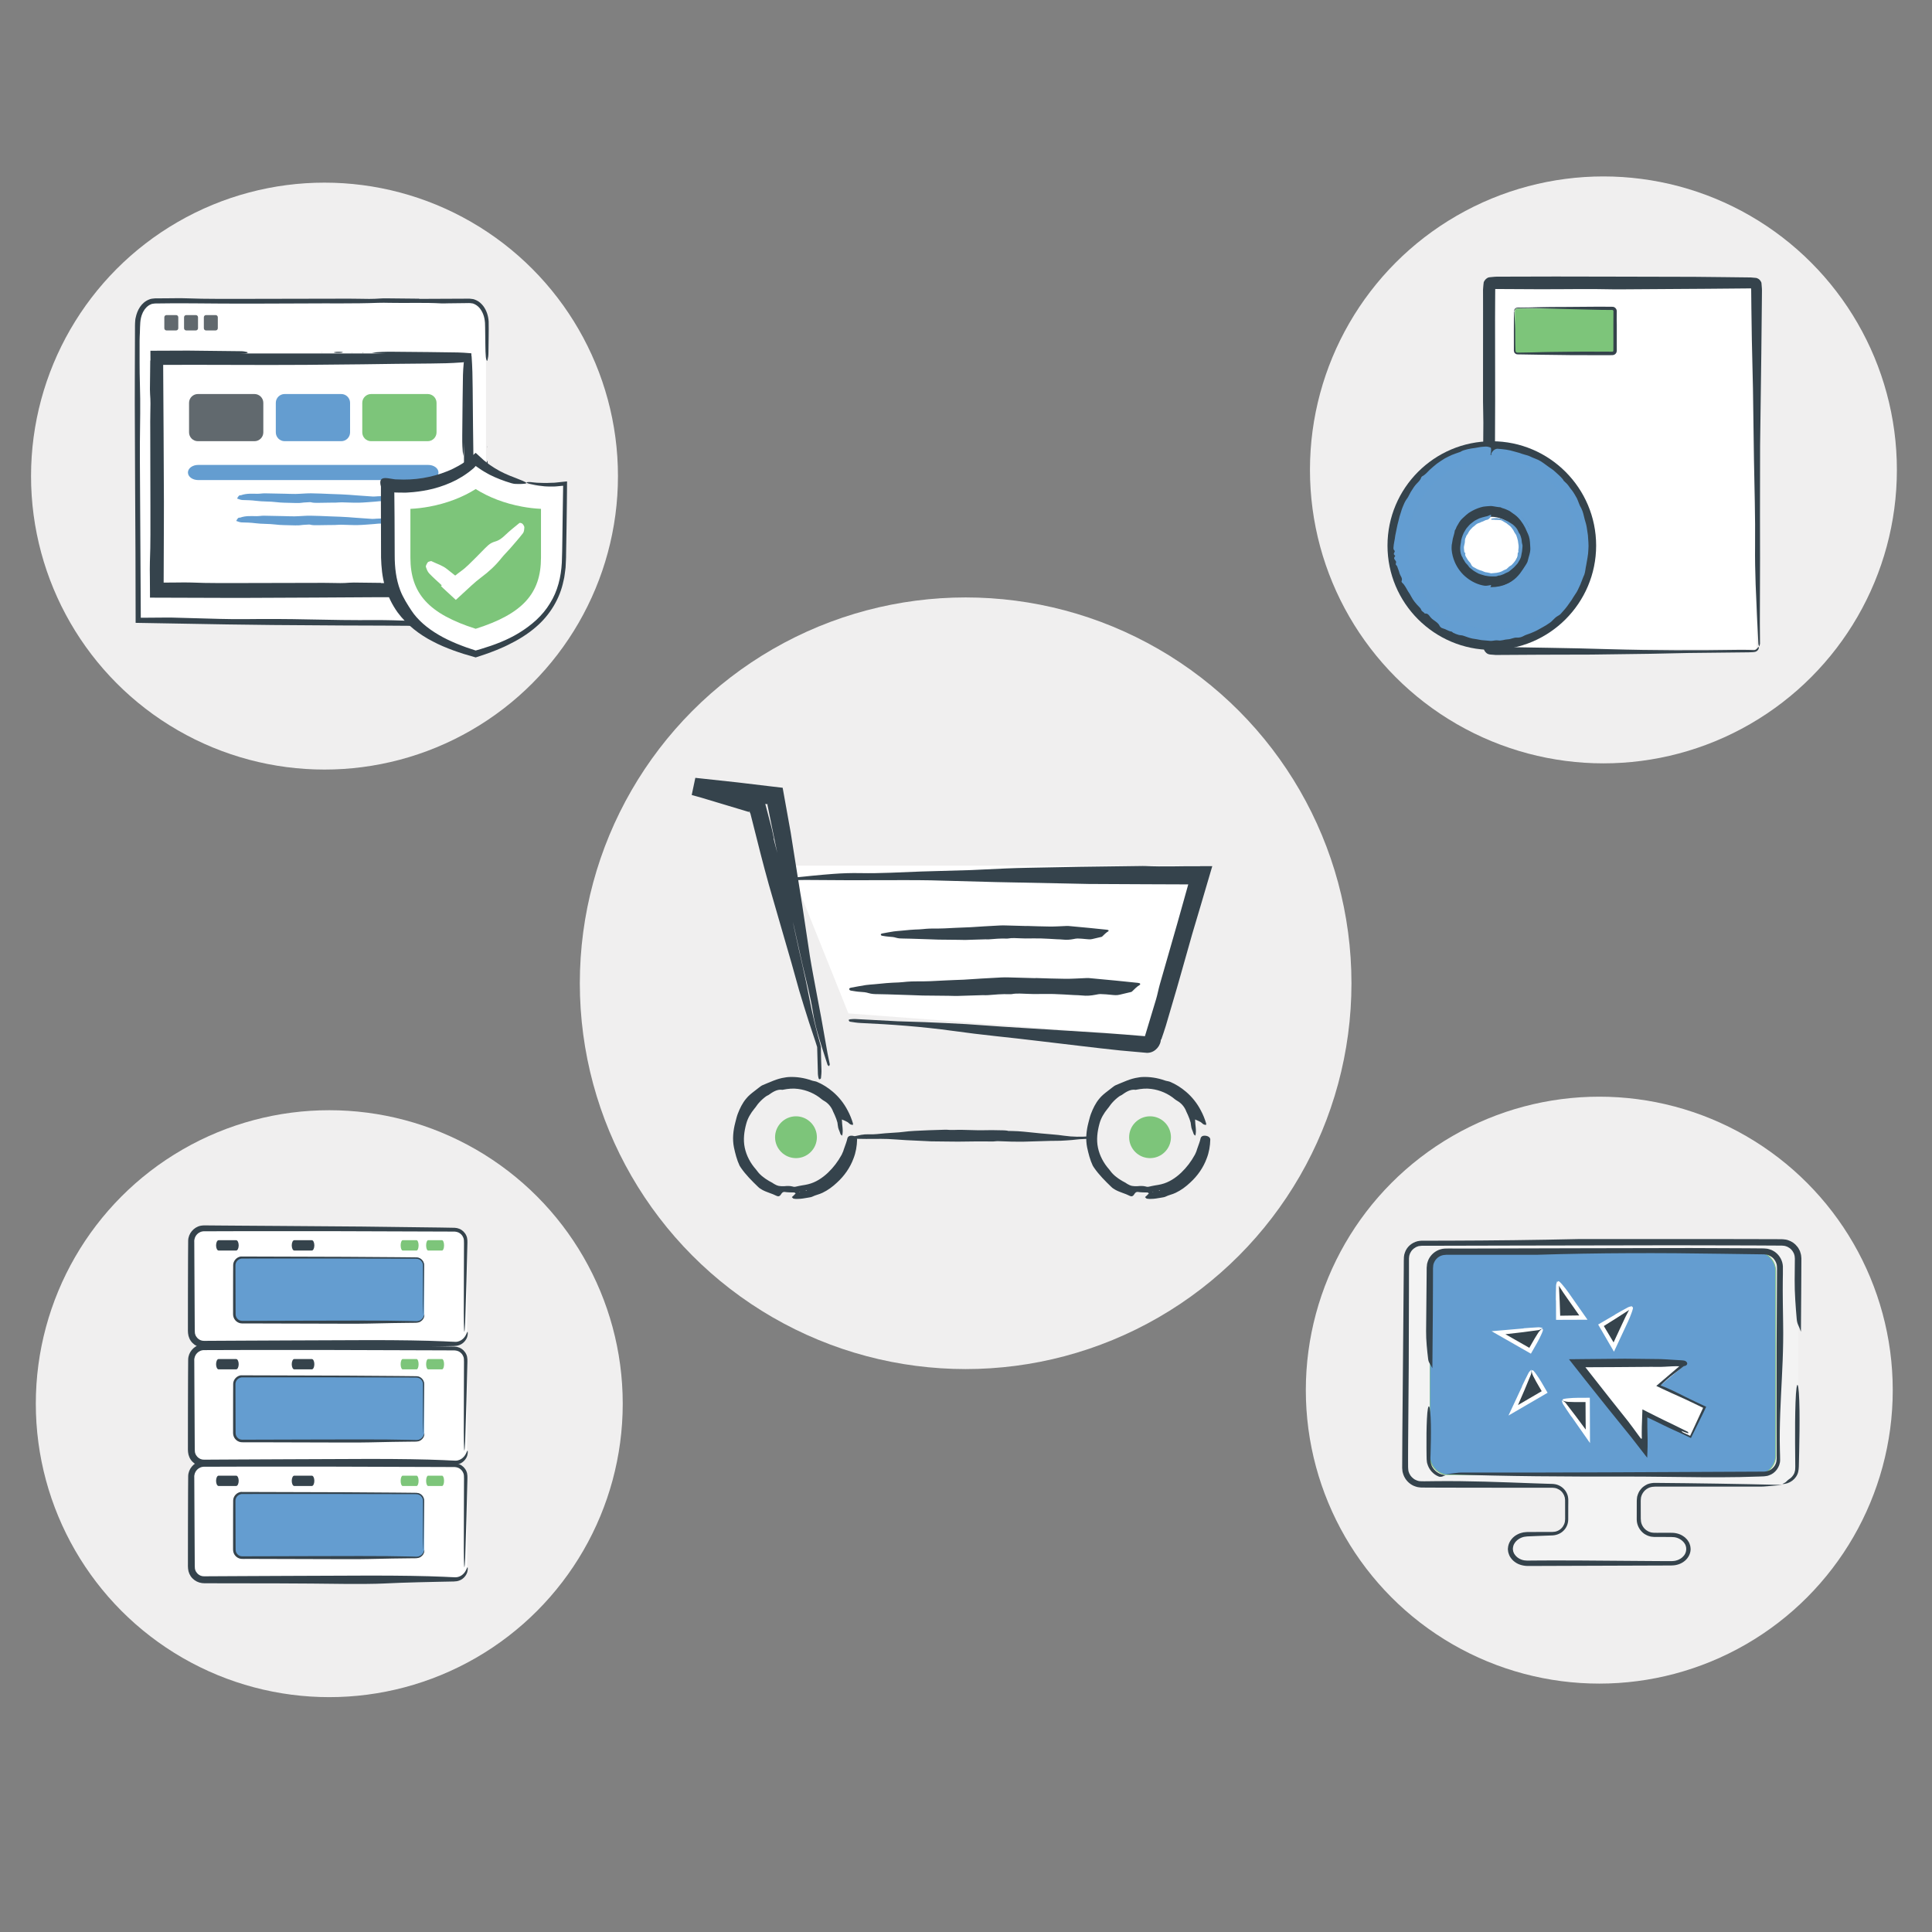 <?xml version="1.0" encoding="utf-8"?>
<!-- Generator: Adobe Illustrator 16.0.0, SVG Export Plug-In . SVG Version: 6.00 Build 0)  -->
<!DOCTYPE svg PUBLIC "-//W3C//DTD SVG 1.1//EN" "http://www.w3.org/Graphics/SVG/1.1/DTD/svg11.dtd">
<svg version="1.1" id="Layer_1" xmlns="http://www.w3.org/2000/svg" xmlns:xlink="http://www.w3.org/1999/xlink" x="0px" y="0px"
	 width="362px" height="362px" viewBox="0 0 362 362" enable-background="new 0 0 362 362" xml:space="preserve">
<rect x="0" y="0" width="362" height="362" fill="#808080" stroke="none"/>
<g id="Layer_3">
	<g>
		<circle fill="#F0EFEF" cx="60.802" cy="89.207" r="54.986"/>
		<g>
			<path fill="#FFFFFF" d="M91.062,116.174v-55.47c0-2.295-1.353-4.161-3.014-4.161H28.959c-1.661,0-3.013,1.867-3.013,4.161v55.471
				l61.547,0.952"/>
			<g>
				<path fill="#35434C" d="M78.543,56.002c3.037-0.013,6.076-0.026,9.11-0.04l0.352,0.002c0.125,0.004,0.287,0.032,0.429,0.05
					c0.301,0.02,0.57,0.126,0.832,0.253c0.527,0.24,0.936,0.636,1.271,1.056c0.654,0.861,0.956,1.894,1.023,2.91
					c0.043,1.953-0.029,3.771-0.036,5.662c-0.003,0.299-0.009,0.663-0.043,0.874c-0.059,0.356-0.14,0.84-0.214,0.851
					c-0.08,0.011-0.201-0.371-0.236-0.741c-0.058-0.616-0.079-1.354-0.087-2.048l-0.045-3.485c0.017-1.158-0.141-2.295-0.755-3.237
					c-0.285-0.473-0.697-0.857-1.166-1.094l-0.364-0.152c-0.126-0.028-0.258-0.033-0.385-0.053
					c-0.243-0.051-0.568-0.008-0.848-0.017l-3.485,0.042c-0.405,0.005-0.842,0.033-1.209,0.012
					c-3.195-0.183-6.473-0.032-9.693-0.103c-0.701-0.016-1.441-0.03-2.123-0.004c-4.527,0.176-9.108,0.071-13.66,0.116
					c-3.338,0.012-6.682,0.023-10.022,0.035c-3.646-0.003-7.301-0.006-10.938-0.053c-2.334-0.03-4.654-0.012-6.957,0.024
					c-0.341-0.013-0.587,0.054-0.857,0.088c-0.249,0.119-0.511,0.201-0.72,0.398c-0.241,0.145-0.399,0.398-0.597,0.601
					c-0.14,0.253-0.328,0.479-0.424,0.759c-0.499,1.071-0.436,2.306-0.486,3.578c-0.017,0.5-0.056,0.998-0.054,1.495
					c0.009,2.733-0.03,5.513,0.057,8.188c0.119,3.672,0.031,7.271-0.002,10.905v3.639c0.034,5.771,0.068,11.544,0.102,17.313
					c0.023,3.972,0.045,7.952,0.068,11.922c1.506-0.011,3.009-0.022,4.517-0.034c0.399-0.006,0.81-0.013,1.211-0.001l9.098,0.25
					c1.61,0.038,3.249,0.062,4.841,0.042c3.929-0.048,7.863-0.031,11.819,0.057c4.159,0.093,8.301,0.155,12.458,0.125
					c2.191-0.016,4.455,0.069,6.671,0.142c2.515,0.104,5.029,0.208,7.537,0.311c0.875,0.041,1.722,0.129,2.547,0.212
					c0.216,0.021,0.465,0.115,0.409,0.155c-0.094,0.065-0.369,0.15-0.665,0.166c-2.233,0.115-4.543,0.13-6.893,0.105l-8.209-0.057
					l-7.593-0.026l-13.073-0.089l-8.521-0.108l-17.122-0.297v-0.776l-0.029-12.353l-0.067-12.157l-0.064-15.814l0.007-4.569
					l0.025-7.606l0.006-1.901c0.005-0.324-0.008-0.619,0.013-0.966c0.04-0.351,0.019-0.708,0.12-1.052
					c0.283-1.354,1.016-2.822,2.566-3.413c0.313-0.141,0.718-0.148,1.032-0.187l0.837-0.006l1.674-0.012
					c1.115-0.004,2.266-0.038,3.339,0.004c3.924,0.154,7.886,0.093,11.827,0.103l16.731-0.032c1.218-0.002,2.448-0.015,3.651,0.014
					c1.421,0.033,2.778,0.06,4.174-0.05c0.623-0.049,1.404-0.023,2.111-0.018l5.172,0.053L78.543,56.002z"/>
				<path fill="#35434C" d="M91.221,94.537c0.17,1.916,0.204,2.593,0.191,4.731l-0.065,7.604c-0.027,2.123-0.053,4.247-0.08,6.366
					c-0.017,0.881-0.083,1.748-0.144,2.59c-0.014,0.191-0.102,0.372-0.151,0.344c-0.05-0.028-0.117-0.273-0.135-0.504
					c-0.108-1.387-0.048-2.799-0.001-4.195c0.039-0.994,0.079-1.984,0.118-2.978c0.033-1.591,0.042-3.138-0.012-4.793
					C90.842,100.635,90.863,97.471,91.221,94.537z"/>
				<path fill="#35434C" d="M91.285,86.341c0.018,0.034,0.041,0.043,0.052,0.106c0.089,0.503,0.085,1.075,0.032,1.636
					c-0.011,0.115-0.078,0.227-0.099,0.167c-0.105-0.31-0.125-1.395-0.039-1.831C91.243,86.361,91.267,86.366,91.285,86.341z"/>
				<path fill="#35434C" d="M91.264,92.462c0.004,0.074,0.017,0.169,0.011,0.218c-0.005,0.049-0.028,0.052-0.042,0.076l-0.014-0.226
					L91.264,92.462z"/>
				<polygon fill="#35434C" points="91.225,90.159 91.27,90.156 91.252,90.348 				"/>
				<polygon fill="#35434C" points="91.276,83.872 91.263,83.639 91.303,83.679 				"/>
			</g>
		</g>
		<g>
			<g>
				<path fill="#35434C" d="M86.937,67.864v41.892H30.071V67.864H86.937 M88.318,66.23h-1.381H30.071h-1.379v1.635v41.89v1.633
					h1.379h56.865h1.379v-1.633V67.864V66.23H88.318L88.318,66.23z"/>
				<g>
					<g>
						<path fill="#35434C" d="M28.191,67.546l-0.009-1.826c2.353-0.009,4.704-0.019,7.053-0.028l9.704,0.11
							c0.258,0.003,0.572,0.008,0.753,0.04c0.307,0.054,0.725,0.13,0.734,0.199c0.009,0.074-0.32,0.186-0.64,0.218
							c-0.531,0.054-1.167,0.073-1.767,0.081L31.991,66.5c-0.35,0.004-0.727,0.03-1.043,0.011c-0.379-0.018-0.753-0.036-1.125-0.053
							l-0.93-0.027l-0.008,1.324l0.007,1.529c0.006,1.02,0.009,2.038-0.015,3.05c-0.014,0.605-0.028,1.243-0.003,1.831
							c0.164,3.906,0.066,7.858,0.107,11.786c0.011,2.88,0.021,5.765,0.032,8.646c-0.002,3.146-0.005,6.298-0.049,9.436
							c-0.027,2.014-0.011,4.015,0.022,6.001c0.006,0.35,0.012,0.697,0.017,1.04c0.768,0.002,1.528,0.004,2.288,0.006
							c0.86,0.021,1.718,0.042,2.584,0.063c0.432,0.016,0.861,0.052,1.29,0.05c2.358-0.008,4.756,0.028,7.064-0.053
							c3.168-0.11,6.273-0.028,9.408,0.002l3.14-0.001l14.937-0.095c4.973-0.051,9.972,0.008,14.918-0.159
							c0.345-0.012,0.699-0.023,1.044-0.019l1.319,0.018l0.66,0.009l0.179,0.01l0.065-4.732c0.012-1.39,0.01-2.803-0.03-4.177
							c-0.101-3.389-0.141-6.782-0.116-10.196c0.026-3.589,0.025-7.163-0.063-10.749c-0.046-1.89,0-3.844,0.036-5.756
							c0.061-2.169,0.121-4.339,0.181-6.506c0.025-0.755,0.095-1.487,0.16-2.201c0.017-0.187,0.101-0.403,0.138-0.354
							c0.062,0.08,0.145,0.316,0.163,0.571c0.137,1.925,0.186,3.917,0.196,5.944l0.064,7.082l0.085,6.551l0.104,11.278l0.022,7.352
							l-0.014,6.884l-8.837-0.017l-10.496,0.027l-10.488,0.062l-13.644,0.06l-3.942-0.006L28.1,111.981l0.001-0.762l-0.018-3.116
							c-0.004-0.961-0.035-1.955,0.004-2.88c0.143-3.385,0.086-6.804,0.096-10.203l-0.03-14.435
							c-0.002-1.05-0.014-2.111,0.013-3.149c0.031-1.227,0.055-2.396-0.046-3.601c-0.045-0.537-0.022-1.211-0.017-1.822l0.049-4.461
							L28.191,67.546z"/>
						<path fill="#35434C" d="M69.649,66.083c1.653-0.158,2.237-0.188,4.082-0.177l6.56,0.06l5.492,0.074
							c0.76,0.016,1.508,0.077,2.234,0.133c0.166,0.013,0.321,0.095,0.297,0.14c-0.024,0.046-0.236,0.108-0.435,0.125
							c-1.197,0.101-2.415,0.044-3.62,0.001l-2.569-0.11c-1.373-0.031-2.707-0.039-4.136,0.011
							C74.911,66.434,72.181,66.415,69.649,66.083z"/>
						<path fill="#35434C" d="M62.579,66.024c0.029-0.017,0.038-0.038,0.092-0.049c0.434-0.083,0.927-0.079,1.411-0.029
							c0.1,0.01,0.196,0.072,0.144,0.091c-0.268,0.097-1.204,0.116-1.579,0.037C62.596,66.063,62.6,66.041,62.579,66.024z"/>
						<path fill="#35434C" d="M67.859,66.043c0.064-0.004,0.146-0.016,0.188-0.011c0.042,0.005,0.045,0.026,0.065,0.04l-0.194,0.013
							L67.859,66.043z"/>
						<polygon fill="#35434C" points="65.873,66.079 65.871,66.038 66.035,66.054 						"/>
						<polygon fill="#35434C" points="60.449,66.032 60.248,66.044 60.282,66.007 						"/>
					</g>
					<g>
						<path fill="#35434C" d="M71.392,109.254c2.469-0.012,4.94-0.024,7.407-0.037l7.696,0.096l0.014-0.567
							c0.003-0.243,0.008-0.539,0.04-0.71c0.054-0.29,0.13-0.683,0.199-0.692c0.074-0.009,0.186,0.301,0.218,0.603
							c0.054,0.523,0.073,1.04,0.081,1.751l0.002,0.169l-11.307,0.158c-0.329,0.004-0.685,0.03-0.983,0.011
							c-2.598-0.17-5.263-0.03-7.881-0.096c-0.57-0.014-1.171-0.028-1.726-0.003c-3.681,0.164-7.406,0.066-11.107,0.107
							l-8.149,0.032c-2.965-0.002-5.936-0.005-8.894-0.049c-1.898-0.027-3.784-0.011-5.657,0.022
							c-0.533,0.006-1.063,0.012-1.586,0.017c0.002-0.927,0.004-1.845,0.006-2.764c0.021-0.81,0.042-1.618,0.063-2.436
							c0.016-0.406,0.052-0.812,0.05-1.215c-0.008-2.223,0.028-4.482-0.053-6.658c-0.11-2.986-0.028-5.913,0.002-8.867l-0.001-2.959
							l-0.095-14.078L29.71,67.5l5.787-0.026c1.807-0.016,3.611-0.047,5.407-0.112c0.325-0.012,0.659-0.023,0.984-0.019l7.4,0.102
							c1.31,0.012,2.642,0.01,3.937-0.03c3.194-0.101,6.393-0.141,9.61-0.116c3.382,0.026,6.751,0.025,10.13-0.063
							c1.781-0.046,3.623,0,5.425,0.036l6.132,0.181c0.711,0.025,1.401,0.095,2.074,0.16c0.176,0.017,0.38,0.1,0.334,0.138
							c-0.076,0.062-0.298,0.145-0.538,0.163c-1.814,0.138-3.692,0.186-5.603,0.196l-6.675,0.064l-6.174,0.085l-10.63,0.104
							l-6.929,0.022l-13.855-0.03l-5.951,0.012l0.015,2.931l0.062,9.885l0.06,12.859l-0.006,3.715l-0.043,11.404l0.029,0.001
							l2.474-0.018c0.906-0.004,1.842-0.035,2.715,0.004c3.191,0.143,6.413,0.086,9.616,0.096l13.605-0.03
							c0.99-0.002,1.99-0.014,2.969,0.013c1.156,0.031,2.259,0.055,3.394-0.046c0.506-0.045,1.142-0.022,1.717-0.017l4.205,0.049
							L71.392,109.254z"/>
						<path fill="#35434C" d="M86.789,85.458c-0.158-1.558-0.188-2.108-0.177-3.848l0.06-6.182l0.074-5.176
							c0.016-0.716,0.077-1.421,0.133-2.106c0.013-0.156,0.095-0.302,0.14-0.28c0.046,0.023,0.108,0.223,0.125,0.41
							c0.101,1.127,0.044,2.276,0.001,3.411c-0.037,0.807-0.073,1.617-0.11,2.421c-0.031,1.294-0.039,2.551,0.011,3.898
							C87.14,80.499,87.121,83.072,86.789,85.458z"/>
						<path fill="#35434C" d="M86.73,92.122c-0.017-0.028-0.038-0.035-0.049-0.087c-0.083-0.409-0.079-0.874-0.029-1.33
							c0.01-0.094,0.072-0.185,0.091-0.136c0.097,0.252,0.116,1.134,0.037,1.488C86.769,92.105,86.747,92.102,86.73,92.122z"/>
						<path fill="#35434C" d="M86.75,87.145c-0.004-0.061-0.016-0.138-0.011-0.177c0.005-0.04,0.026-0.042,0.04-0.062l0.013,0.183
							L86.75,87.145z"/>
						<polygon fill="#35434C" points="86.785,89.018 86.744,89.02 86.76,88.864 						"/>
						<polygon fill="#35434C" points="86.738,94.129 86.75,94.319 86.713,94.287 						"/>
					</g>
				</g>
			</g>
		</g>
		<g>
			<path fill="#649DD0" d="M35.487,88.532c0-0.628,0.743-1.143,1.65-1.143h43.096c0.907,0,1.65,0.514,1.65,1.143
				c0,0.629-0.743,1.143-1.65,1.143H37.137C36.23,89.675,35.487,89.161,35.487,88.532z"/>
			<path fill="none" stroke="#649DD0" stroke-width="0.55" stroke-miterlimit="10" d="M35.487,88.532
				c0-0.628,0.743-1.143,1.65-1.143h43.096c0.907,0,1.65,0.514,1.65,1.143c0,0.629-0.743,1.143-1.65,1.143H37.137
				C36.23,89.675,35.487,89.161,35.487,88.532z"/>
		</g>
		<g>
			<line fill="none" x1="44.42" y1="93.339" x2="74.354" y2="93.339"/>
			<g>
				<path fill="#649DD0" d="M44.42,93.416c0.191-0.371,0.363-0.665,0.658-0.614c0.027,0.005,0.056,0,0.082-0.009
					c1.03-0.372,2.074-0.282,3.117-0.272c0.315,0.002,0.631-0.047,0.946-0.07c0.11-0.009,0.22-0.018,0.329-0.015l3.875,0.077
					c0.646,0.014,1.292,0.048,1.938,0.041c0.604-0.007,1.208-0.061,1.812-0.088c0.384-0.017,0.769-0.041,1.153-0.031
					c1.224,0.032,2.447,0.059,3.669,0.126c0.638,0.023,1.264,0.045,1.893,0.068c0.975,0.026,1.948,0.123,2.921,0.192
					c1.03,0.072,2.067,0.146,3.088,0.217c0.273,0.017,0.548-0.038,0.823-0.045c0.398-0.011,0.798-0.046,1.194-0.005
					c0.492,0.051,0.982,0.168,1.473,0.259c0.286,0.053,0.573,0.104,0.857,0.171c0.039,0.009,0.069,0.103,0.104,0.157
					c-0.04,0.052-0.082,0.106-0.12,0.156c-0.01,0.012-0.026,0.009-0.04,0.012l-0.041,0.006c-0.893,0.012-1.78,0.213-2.675,0.166
					c-0.37-0.02-0.741,0.045-1.112,0.072l-0.041,0.005c-1.043,0.07-2.086,0.179-3.129,0.2c-1.044,0.022-2.089-0.051-3.134-0.067
					c-0.384-0.006-0.768,0.041-1.152,0.052c-0.359,0.002-0.715,0.005-1.072,0.008l-2.144,0.033c-0.494,0.003-0.99,0.024-1.48-0.118
					c-0.054-0.015-0.11-0.009-0.165-0.006c-0.369,0.021-0.734,0.042-1.11,0.064c-0.274,0.021-0.548,0.081-0.822,0.088
					c-0.439,0.012-0.88,0.004-1.319-0.012c-1.003-0.037-2.01-0.016-3.009-0.144c-1.262-0.162-2.53-0.079-3.789-0.247
					c-0.852-0.113-1.701-0.129-2.552-0.151C45.107,93.681,44.779,93.533,44.42,93.416z"/>
			</g>
		</g>
		<g>
			<line fill="none" x1="44.261" y1="97.533" x2="74.194" y2="97.533"/>
			<g>
				<path fill="#649DD0" d="M44.261,97.609c0.191-0.371,0.363-0.665,0.658-0.614c0.027,0.005,0.056,0,0.082-0.009
					c1.03-0.372,2.074-0.282,3.117-0.272c0.315,0.002,0.631-0.047,0.946-0.07c0.109-0.009,0.219-0.018,0.329-0.015l3.875,0.077
					c0.646,0.014,1.292,0.048,1.938,0.041c0.604-0.007,1.208-0.061,1.813-0.088c0.384-0.017,0.769-0.041,1.153-0.031
					c1.223,0.032,2.447,0.059,3.669,0.126c0.638,0.023,1.264,0.045,1.893,0.068c0.974,0.026,1.947,0.123,2.921,0.192
					c1.03,0.072,2.067,0.146,3.088,0.217c0.273,0.017,0.548-0.038,0.823-0.045c0.398-0.011,0.798-0.046,1.194-0.005
					c0.492,0.051,0.982,0.168,1.473,0.259c0.286,0.053,0.573,0.104,0.857,0.171c0.039,0.009,0.069,0.103,0.104,0.157
					c-0.04,0.052-0.082,0.106-0.12,0.156c-0.01,0.012-0.026,0.009-0.04,0.012l-0.041,0.006c-0.893,0.012-1.78,0.213-2.675,0.166
					c-0.37-0.02-0.741,0.045-1.112,0.072l-0.041,0.005c-1.043,0.07-2.086,0.179-3.129,0.2c-1.044,0.022-2.089-0.051-3.134-0.067
					c-0.384-0.006-0.769,0.041-1.153,0.052c-0.359,0.002-0.714,0.005-1.072,0.008l-2.144,0.033c-0.494,0.003-0.989,0.024-1.48-0.118
					c-0.053-0.015-0.109-0.009-0.164-0.006c-0.369,0.021-0.734,0.042-1.11,0.064c-0.274,0.021-0.548,0.081-0.822,0.088
					c-0.44,0.012-0.88,0.004-1.32-0.012c-1.003-0.037-2.009-0.016-3.009-0.144c-1.263-0.162-2.53-0.079-3.789-0.247
					c-0.852-0.113-1.701-0.129-2.552-0.151C44.947,97.874,44.62,97.727,44.261,97.609z"/>
			</g>
		</g>
		<g>
			<g>
				<g>
					<g>
						<g>
							<path fill="#FFFFFF" d="M27.799,95.743"/>
						</g>
					</g>
				</g>
			</g>
		</g>
		<g>
			<g>
				<g>
					<g>
						<path fill="#649DD0" d="M51.678,75.48c0-0.907,0.743-1.65,1.65-1.65h10.616c0.907,0,1.65,0.743,1.65,1.65v5.536
							c0,0.907-0.743,1.65-1.65,1.65H53.328c-0.907,0-1.65-0.743-1.65-1.65V75.48z"/>
					</g>
					<g>
						<path fill="#7DC57A" d="M67.879,75.48c0-0.907,0.743-1.65,1.65-1.65h10.616c0.907,0,1.65,0.743,1.65,1.65v5.536
							c0,0.907-0.743,1.65-1.65,1.65H69.529c-0.907,0-1.65-0.743-1.65-1.65V75.48z"/>
					</g>
				</g>
			</g>
		</g>
		<g>
			<g>
				<g>
					<g>
						<path fill="#61696E" d="M35.422,75.48c0-0.907,0.743-1.65,1.65-1.65h10.616c0.907,0,1.65,0.743,1.65,1.65v5.536
							c0,0.907-0.743,1.65-1.65,1.65H37.072c-0.907,0-1.65-0.743-1.65-1.65V75.48z"/>
					</g>
				</g>
			</g>
		</g>
		<g>
			<g>
				<g>
					<g>
						<path fill="#61696E" d="M30.788,59.444c0-0.225,0.184-0.408,0.408-0.408h1.802c0.225,0,0.408,0.184,0.408,0.408v2.062
							c0,0.225-0.184,0.408-0.408,0.408h-1.802c-0.225,0-0.408-0.184-0.408-0.408V59.444z"/>
					</g>
				</g>
			</g>
		</g>
		<g>
			<g>
				<g>
					<g>
						<path fill="#61696E" d="M34.486,59.444c0-0.225,0.184-0.408,0.408-0.408h1.802c0.225,0,0.408,0.184,0.408,0.408v2.062
							c0,0.225-0.184,0.408-0.408,0.408h-1.802c-0.225,0-0.408-0.184-0.408-0.408V59.444z"/>
					</g>
				</g>
			</g>
		</g>
		<g>
			<g>
				<g>
					<g>
						<path fill="#61696E" d="M38.195,59.444c0-0.225,0.184-0.408,0.408-0.408h1.801c0.225,0,0.408,0.184,0.408,0.408v2.062
							c0,0.225-0.184,0.408-0.408,0.408h-1.801c-0.225,0-0.408-0.184-0.408-0.408V59.444z"/>
					</g>
				</g>
			</g>
		</g>
		<g>
			<g>
				<g>
					<path fill="#FFFFFF" d="M98.58,90.763c-3.981-0.738-7.352-2.424-9.45-4.479c-2.098,2.055-5.471,3.741-9.451,4.479
						c-2.496,0.464-4.899,0.49-7.016,0.159v13.564c0,10.41,6.955,14.978,16.466,17.756c9.516-2.779,16.468-7.347,16.468-17.756
						V90.921C103.481,91.252,101.08,91.227,98.58,90.763z"/>
					<g>
						<path fill="#35434C" d="M106.155,98.804c-0.029,1.665-0.058,3.324-0.086,4.981c0.009,0.821-0.063,1.682-0.093,2.522
							c-0.039,0.422-0.109,0.841-0.162,1.262c-0.043,0.422-0.119,0.84-0.229,1.252c-0.672,3.342-2.562,6.445-5.188,8.679
							c-1.58,1.368-3.377,2.453-5.241,3.354c-0.463,0.236-0.936,0.447-1.414,0.644c-0.476,0.203-0.951,0.412-1.437,0.584
							c-0.485,0.176-0.965,0.374-1.455,0.533l-1.72,0.568l-2.226-0.652c-0.651-0.222-1.313-0.412-1.958-0.663
							c-1.296-0.483-2.589-1.004-3.83-1.671c-2.5-1.269-4.845-3.072-6.599-5.43c-1.076-1.487-1.873-3.172-2.389-4.925
							c-0.519-1.76-0.672-3.569-0.731-5.357l-0.026-10.177l0.005-3.14c-0.707-2.524,1.79-1.277,3.058-1.34
							c1.584,0.082,3.188,0.007,4.772-0.25c1.583-0.262,3.14-0.687,4.616-1.284c0.74-0.296,1.455-0.646,2.138-1.037
							c0.331-0.209,0.69-0.388,0.996-0.626c0.344-0.255,0.523-0.331,1.215-0.956l0.772-0.671c0.064-0.05,0.128-0.124,0.192-0.153
							l0.191,0.175l0.381,0.348l0.753,0.691l0.18,0.165l0.103,0.082l0.206,0.163c0.536,0.45,1.126,0.844,1.724,1.221
							c1.2,0.754,2.505,1.331,3.809,1.808c0.975,0.385,2.218,0.846,2.14,1.014c-0.098,0.188-1.371,0.186-2.188,0.146
							c-0.102-0.001-0.406-0.071-0.629-0.131c-1.441-0.429-2.817-0.952-4.124-1.616c-0.641-0.355-1.28-0.713-1.881-1.144
							L89.258,87.4l-0.088-0.061l-0.04-0.029l-0.042,0.046l-0.156,0.175c-0.063,0.065-0.067,0.09-0.171,0.181l-0.432,0.354
							c-0.288,0.24-0.58,0.477-0.893,0.68c-0.607,0.444-1.263,0.812-1.927,1.185c-1.35,0.698-2.807,1.246-4.361,1.648
							c-1.21,0.3-2.444,0.507-3.688,0.627c-0.625,0.029-1.247,0.127-1.877,0.097l-0.943-0.011l-0.428-0.006l-0.099-0.006
							c-0.125-0.006-0.298-0.031-0.237,0.033l0.005,0.029l0.002,0.013c0.001,0.005,0.001-0.012,0.002,0.091l0.009,0.891l0.032,3.565
							c0.01,2.377,0.02,4.755,0.029,7.136c-0.003,2.296,0.253,4.493,1.03,6.55c0.516,1.39,1.492,2.877,2.09,3.788
							c1.144,1.756,2.96,3.317,5.087,4.559c1.058,0.635,2.211,1.168,3.394,1.667c0.59,0.252,1.204,0.462,1.81,0.696l1.762,0.59
							l0.98-0.283c2.468-0.738,4.969-1.677,7.158-3.029c2.312-1.417,4.406-3.22,5.783-5.527c1.44-2.268,2.079-4.958,2.222-7.64
							c0.109-2.706,0.091-5.455,0.15-8.177l0.062-4.093l0.03-1.965c0.074-0.241-0.175-0.126-0.315-0.131l-0.48,0.045
							c-0.326,0.022-0.637,0.081-0.985,0.074c-0.788,0.004-1.563,0.007-2.32-0.117c-0.76-0.073-1.496-0.236-2.22-0.401
							c-0.313-0.067-0.591-0.208-0.539-0.259c0.054-0.054,0.479-0.085,0.814-0.049c0.389,0.038,0.777,0.098,1.169,0.117l1.18,0.036
							c0.394,0.028,0.786-0.002,1.178-0.016l0.587-0.02l0.293-0.007c0.105-0.004,0.276-0.028,0.411-0.041l1.641-0.175l0.204-0.021
							l0.102-0.011c0.029,0.002,0.008,0.063,0.014,0.093l-0.002,0.437L106.24,91.6l-0.025,2.571L106.155,98.804z"/>
					</g>
				</g>
			</g>
			<path fill="#7DC57A" d="M89.13,117.816c-8.779-2.789-12.232-6.594-12.232-13.33v-9.141c1.177-0.057,2.371-0.199,3.557-0.418
				c3.246-0.603,6.221-1.743,8.675-3.293c2.456,1.551,5.431,2.691,8.677,3.293c1.186,0.222,2.376,0.361,3.558,0.418v9.141
				C101.364,111.223,97.912,115.024,89.13,117.816z"/>
			<g>
				<g>
					<path fill="#FFFFFF" d="M82.767,109.665c-0.788-0.736-1.604-1.44-2.346-2.226c-0.303-0.319-0.483-0.781-0.627-1.257
						c-0.043-0.146,0.177-0.567,0.367-0.833c0.082-0.114,0.397-0.159,0.601-0.221c0.048-0.015,0.08,0.018,0.114,0.034
						c0.961,0.472,2.051,0.795,2.857,1.447l1.446,1.146l0.091,0.071c0.025,0.02,0.011,0.004,0.018,0.008l0.011-0.004l0.016-0.013
						c0.008-0.009,0.01-0.02,0.011-0.026c0.001-0.011-0.004,0,0.015,0.014l0.008,0.006l0.132-0.108l0.295-0.237
						c0.198-0.155,0.401-0.307,0.608-0.453c1.038-0.734,1.887-1.685,2.798-2.563c0.777-0.749,1.49-1.565,2.292-2.287
						c0.357-0.321,0.806-0.559,1.312-0.7c0.797-0.223,1.352-0.707,1.896-1.22c0.838-0.792,1.738-1.521,2.639-2.246
						c0.09-0.072,0.405,0,0.563,0.135c0.162,0.139,0.371,0.514,0.363,0.653c-0.025,0.41-0.049,0.85-0.248,1.107
						c-0.782,1.01-1.624,1.96-2.457,2.92c-0.515,0.592-1.087,1.127-1.576,1.745c-1.096,1.386-2.375,2.571-3.793,3.618
						c-0.632,0.466-1.223,0.979-1.802,1.504l-2.588,2.382l-0.377,0.341l-1.608-1.483l-0.736-0.684l-0.432-0.416L82.767,109.665z"/>
				</g>
			</g>
		</g>
	</g>
	<g>
		<circle fill="#F0EFEF" cx="300.434" cy="88.044" r="54.986"/>
		<g>
			<g>
				<g>
					<rect x="280.201" y="55.453" fill="#FFFFFF" width="47.771" height="63.736"/>
					<g>
						<path fill="#35434C" d="M327.008,85.62l0.063-9.535l0.195-10.082l0.237-10.083l-2.204-0.059l-2.673-0.055l-5.349-0.095
							c-3.638-0.055-7.254-0.15-10.868-0.266c-7.713-0.246-15.436-0.247-23.168-0.121c-0.891,0.015-1.797-0.027-2.688-0.065
							c-0.15-0.006-0.302-0.124-0.354-0.197c-0.021-0.031,0.193-0.101,0.341-0.114c0.428-0.041,0.872-0.083,1.315-0.088
							l10.635-0.122l6.797-0.153l10.349-0.147l9.001-0.025l10.432-0.06l0.045,7.587l0.063,10.085l-0.016,9.817l-0.097,13.09
							c-0.008,1.267,0.062,2.538,0.063,3.806l-0.008,15.786l0.009,5.823l-13.135,0.034l-10.095-0.02l-14.461-0.037l-5.455-0.06
							l-6.803-0.058l0.127-12.957l0.229-16.335l0.021-12.273l-0.012-7.64l0.037-11.462l-0.027-3.535
							c0.002-0.185,0.092-0.369,0.141-0.553c0.056,0.169,0.15,0.317,0.16,0.512c0.183,3.491,0.382,6.976,0.517,10.487
							c0.088,2.249,0.129,4.542,0.104,6.806c-0.056,5.11,0.117,10.174,0.209,15.257l0.188,12.53l0.211,8.699l0.084,5.443
							l0.022,2.001l0.011,0.826l0.011,0.161l8.063-0.088l15.004-0.104c0.455-0.003,0.912-0.011,1.363,0
							c4.452,0.114,8.906,0.005,13.358,0.02l7.834,0.052l0.005-0.047l0.002-0.025l0.003-0.302l0.01-1.509l0.014-3.017l-0.013-9.818
							l-0.004-4.365l0.037-9.813l0.077-3.54L327.008,85.62z"/>
					</g>
				</g>
				<g>
					<path fill="#FFFFFF" d="M329.135,121.141c0,0.272-0.223,0.495-0.495,0.495h-49.11c-0.271,0-0.494-0.223-0.494-0.495V53.502
						c0-0.272,0.223-0.495,0.494-0.495h49.109c0.272,0,0.495,0.223,0.495,0.495L329.135,121.141L329.135,121.141z"/>
					<g>
						<g>
							<path fill="#35434C" d="M279.999,89.114l-0.063,10.115l-0.195,10.695l-0.232,10.971c0.004,0.146,0.129,0.284,0.278,0.287
								l0.44,0.017l1.396,0.029l2.816,0.055l5.639,0.094c3.857,0.055,7.693,0.15,11.527,0.266
								c8.185,0.246,16.376,0.247,24.579,0.121c0.473-0.007,0.948,0,1.426,0.013l0.714,0.024c0.125,0,0.224,0.018,0.37,0.005
								c0.166-0.008,0.313-0.08,0.438-0.19c0.19-0.225,0.293-0.365,0.381-0.395c0.018-0.008,0.031,0.047,0.039,0.124
								c0.037,0.023-0.047,0.301-0.172,0.457c-0.166,0.186-0.357,0.313-0.604,0.351c-0.146,0.03-0.188,0.027-0.244,0.032
								l-0.175,0.013c-0.233,0.016-0.47,0.028-0.704,0.03l-11.282,0.122l-7.211,0.153l-10.979,0.147l-9.549,0.025l-8.396,0.049
								c-0.608-0.099-1.334,0.033-1.766-0.407c-0.209-0.215-0.412-0.442-0.437-0.755l-0.089-0.95
								c-0.021-0.188-0.019-0.262-0.019-0.346l-0.002-0.262l-0.003-0.524l-0.007-1.049l-0.026-4.196l-0.064-10.698l0.016-10.415
								l0.098-13.887c0.006-1.343-0.063-2.692-0.063-4.038l0.008-16.747l-0.003-2.207l-0.002-1.103l-0.002-0.552
								c0.004-0.203-0.016-0.296,0.029-0.708c0.037-0.337,0.048-0.691,0.105-1.016c0.129-0.274,0.325-0.555,0.602-0.73
								c0.24-0.203,0.605-0.193,0.947-0.228c0.322-0.028,0.754-0.078,0.867-0.064l2.206-0.006l8.826-0.022l10.71,0.02l15.34,0.037
								l5.786,0.06l4.759,0.056l1.033,0.094c0.298,0.086,0.601,0.26,0.772,0.548c0.079,0.141,0.183,0.258,0.191,0.433l0.042,0.516
								c0.027,0.344,0.063,0.728,0.049,0.863l-0.021,2.35l-0.098,9.4l-0.229,17.33c-0.007,4.338-0.014,8.679-0.021,13.02
								l0.012,8.105l-0.037,12.16l0.027,3.75c-0.002,0.195-0.092,0.391-0.141,0.586c-0.056-0.18-0.15-0.337-0.161-0.543
								c-0.182-3.704-0.381-7.401-0.516-11.125c-0.088-2.386-0.129-4.818-0.105-7.22c0.057-5.42-0.116-10.793-0.209-16.185
								l-0.188-13.292l-0.211-9.229l-0.084-5.774l-0.036-3.469c-0.03-0.413,0.172-0.23-1.383-0.255l-6.938,0.061l-15.916,0.104
								c-0.483,0-0.967,0-1.446,0c-4.725-0.114-9.449-0.005-14.172-0.02l-7.959-0.042l-0.076-0.001l-0.016-0.001
								c-0.01-0.001-0.021-0.002-0.031,0c-0.021,0.007-0.021,0.032-0.023,0.052l-0.012,1.725l-0.019,3.979l0.013,10.416l0.004,4.63
								l-0.037,10.411l-0.077,3.755L279.999,89.114z"/>
						</g>
					</g>
				</g>
			</g>
			<g>
				<path fill="#7DC57A" d="M283.836,58.301c0-0.272,0.223-0.495,0.495-0.495h17.786c0.271,0,0.494,0.223,0.494,0.495v7.418
					c0,0.272-0.223,0.495-0.494,0.495h-17.786c-0.272,0-0.495-0.223-0.495-0.495V58.301z"/>
				<g>
					<path fill="#35434C" d="M302.177,58.094c-0.022-0.002-0.038-0.01-0.063-0.018l-0.143-0.001l-0.287-0.001l-0.572-0.003
						c-0.379-0.003-0.76-0.007-1.144-0.011c-0.796-0.019-1.608-0.037-2.418-0.056c-1.7-0.042-3.419-0.083-5.097-0.125
						c-0.852-0.024-1.717-0.049-2.607-0.074c-1.852-0.065-3.699-0.078-5.56-0.025c-0.233,0.007-0.44,0.2-0.486,0.429
						c-0.01,0.039-0.05,0.077-0.073,0.092c-0.01,0.007-0.019-0.057-0.014-0.103c-0.001-0.137,0.073-0.264,0.163-0.373
						c0.11-0.092,0.233-0.165,0.381-0.177c0.144-0.026,0.224-0.01,0.337-0.016l0.639-0.008c0.425-0.006,0.849-0.012,1.275-0.018
						c0.533-0.014,1.094-0.029,1.631-0.043c0.832-0.014,1.661-0.028,2.481-0.042c0.724-0.002,1.438-0.005,2.159-0.007l3.796-0.029
						c0.807-0.006,1.614-0.012,2.419-0.018l2.355,0.004l0.795,0.01c0.453-0.001,0.813,0.447,0.789,0.85l-0.015,1.57
						c0.006,0.299,0.013,0.615,0.019,0.913l-0.002,3.787l0.002,0.998v0.127c-0.01,0.068-0.021,0.137-0.037,0.205
						c-0.016,0.141-0.117,0.247-0.194,0.359c-0.104,0.082-0.215,0.183-0.351,0.209c-0.144,0.037-0.281,0.05-0.344,0.044
						l-1.996,0.006l-2.422-0.005l-3.469-0.01c-0.434-0.006-0.872-0.011-1.309-0.017c-1.418-0.017-2.83-0.034-4.252-0.052
						c-1.303-0.021-2.621-0.043-3.918-0.064c-0.131-0.006-0.229,0.009-0.387-0.015c-0.17-0.016-0.322-0.103-0.435-0.225
						c-0.114-0.126-0.16-0.299-0.171-0.457v-0.368l-0.002-1.472l-0.002-1.833l0.011-2.75l-0.009-0.848
						c0-0.044,0.025-0.088,0.039-0.132c0.017,0.041,0.043,0.076,0.047,0.123c0.049,0.85,0.099,1.715,0.145,2.516
						c0.024,0.54,0.036,1.089,0.029,1.632c-0.008,0.613,0.001,1.223,0.014,1.833c0.008,0.303,0.016,0.608,0.023,0.914
						c0.008,0.146-0.004,0.32,0.021,0.442c0.016,0.108,0.081,0.216,0.182,0.262c0.132,0.078,0.426,0.038,0.668,0.042l0.752-0.012
						c0.5-0.009,0.998-0.018,1.503-0.026c0.685-0.02,1.396-0.04,2.087-0.059c0.441-0.008,0.874-0.016,1.306-0.024
						c1.048-0.012,2.095-0.024,3.138-0.037l3.6-0.029c0.109,0,0.215,0,0.327,0c1.067,0.032,2.137,0.001,3.204,0.005l0.899,0.005
						l0.45,0.003c0.064-0.005,0.059-0.02,0.096-0.012c0.014-0.027,0.047-0.024,0.062-0.048c0.005-0.026,0.044-0.037,0.034-0.068
						c0.004-0.017,0.021-0.046,0.017-0.14l0.003-0.45l0.005-0.9l-0.004-2.355l-0.001-1.047l0.012-2.354l0.004-0.212
						c-0.016-0.028-0.011-0.054-0.016-0.083c-0.029-0.047-0.063-0.102-0.124-0.116L302.177,58.094z"/>
				</g>
			</g>
			<g>
				<g>
					<path fill="#35434C" d="M279.521,121.771c-10.777,0-19.545-8.767-19.545-19.546c0-10.778,8.768-19.549,19.545-19.549
						c10.781,0,19.549,8.771,19.549,19.549C299.068,113.002,290.303,121.771,279.521,121.771z M279.521,88.698
						c-7.461,0-13.533,6.067-13.533,13.524c0,7.466,6.07,13.54,13.533,13.54c7.457,0,13.529-6.069,13.529-13.54
						C293.051,94.765,286.979,88.698,279.521,88.698z"/>
				</g>
			</g>
			<g>
				<circle fill="#649DD0" cx="279.396" cy="102.225" r="17.009"/>
				<g>
					<path fill="#639DD1" d="M293.003,90.085c0.382,0.346,0.767,0.701,1.038,1.14c0.152,0.235,0.325,0.447,0.507,0.66
						c0.351,0.462,0.628,0.977,0.915,1.479c0.297,0.614,0.453,1.292,0.816,1.86c0.342,0.664,0.471,1.393,0.65,2.098
						c0.137,0.486,0.299,0.97,0.377,1.47l0.225,1.502c0.048,0.909,0.174,1.822,0.08,2.733c-0.021,0.957-0.248,1.889-0.393,2.828
						c-0.143,0.593-0.16,1.228-0.361,1.81c-0.291,0.616-0.487,1.263-0.756,1.883c-0.302,0.603-0.527,1.25-0.939,1.792
						c-0.251,0.358-0.473,0.734-0.701,1.105l-0.761,1.067c-0.378,0.535-0.833,1.01-1.267,1.503c-0.17,0.194-0.412,0.316-0.635,0.451
						c-0.572,0.335-0.918,0.924-1.479,1.273c-0.441,0.303-0.885,0.598-1.362,0.838c-0.472,0.25-0.918,0.538-1.407,0.75
						c-0.336,0.163-0.689,0.287-1.033,0.424c-0.351,0.126-0.707,0.228-1.037,0.417c-0.375,0.212-0.809,0.334-1.252,0.301
						c-0.613-0.039-1.123,0.313-1.717,0.322c-0.619,0.023-1.208,0.322-1.846,0.201c-0.441-0.069-0.887,0.098-1.333,0.099
						c-0.579-0.05-1.162-0.101-1.743-0.151c-0.572-0.106-1.145-0.213-1.72-0.292c-0.566-0.123-1.105-0.333-1.646-0.522
						c-0.279-0.112-0.613-0.083-0.914-0.164c-0.352-0.107-0.701-0.229-1.027-0.399c-0.12-0.063-0.206-0.214-0.338-0.229
						c-0.575-0.074-1.017-0.453-1.574-0.588c-0.318-0.064-0.553-0.289-0.703-0.61c-0.1-0.197-0.262-0.347-0.417-0.486
						c-0.399-0.354-0.901-0.585-1.237-1.021c-0.255-0.333-0.458-0.735-1.063-0.668c-0.152-0.298-0.551-0.357-0.661-0.708
						c-0.062-0.212-0.218-0.367-0.364-0.518c-0.32-0.307-0.609-0.646-0.887-0.995c-0.48-0.591-0.751-1.316-1.2-1.925
						c-0.349-0.557-0.589-1.171-1.13-1.649c-0.068-0.069-0.122-0.179-0.086-0.275c0.219-0.57-0.194-0.91-0.348-1.351
						c-0.092-0.378-0.237-0.743-0.377-1.112c-0.067-0.184-0.106-0.393-0.276-0.529c-0.239-0.214,0.05-0.482-0.05-0.693
						c-0.092-0.197-0.301-0.373-0.35-0.581c-0.033-0.14,0.123-0.309,0.213-0.496c-0.26-0.149-0.351-0.36-0.179-0.617
						c0.104-0.15,0.117-0.29-0.046-0.448c-0.12-0.117-0.121-0.299-0.112-0.452c0.036-0.757,0.259-1.499,0.329-2.237
						c0.204-0.927,0.346-1.855,0.604-2.762c0.121-0.586,0.301-1.155,0.488-1.725c0.161-0.58,0.396-1.132,0.645-1.681
						c0.087-0.198,0.212-0.377,0.318-0.563c0.106-0.166,0.244-0.314,0.336-0.487l0.525-0.992c0.191-0.321,0.405-0.63,0.611-0.944
						c0.109-0.165,0.249-0.307,0.369-0.462c0.353-0.404,0.791-0.718,0.968-1.28c0.032-0.097,0.097-0.185,0.185-0.231
						c0.575-0.29,0.959-0.769,1.398-1.207c0.445-0.392,0.887-0.8,1.361-1.163c0.494-0.336,0.982-0.693,1.502-0.995
						c0.436-0.232,0.882-0.446,1.33-0.654c0.455-0.189,0.932-0.333,1.394-0.503c0.058-0.021,0.121-0.024,0.172-0.058
						c0.405-0.279,0.877-0.378,1.338-0.494c0.462-0.12,0.935-0.172,1.405-0.239l1.012-0.178c0.338-0.048,0.682-0.06,1.022-0.083
						c0.18-0.011,0.364,0.034,0.543,0.075c0.135,0.03,0.266,0.093,0.394,0.14c0.176,0.817-0.234,1.44-0.16,2.218
						c-0.441,0.291-0.842,0.43-1.285,0.358c-0.606-0.057-1.225-0.065-1.85-0.066c-0.104,0.009-0.195,0.084-0.295,0.123
						c-0.148,0.058-0.289,0.154-0.447,0.155c-0.396,0.005-0.759,0.141-1.1,0.332c-0.313,0.157-0.586,0.396-0.982,0.357
						c-0.182-0.021-0.289,0.202-0.447,0.27c-0.535,0.25-1.1,0.452-1.602,0.772c-0.117,0.068-0.212,0.177-0.31,0.276
						c-0.087,0.088-0.142,0.22-0.243,0.277c-0.566,0.388-1.174,0.74-1.702,1.189c-0.08,0.067-0.134,0.164-0.203,0.242L268.191,91
						c-0.164,0.215-0.325,0.429-0.485,0.641c-0.138,0.172-0.353,0.28-0.498,0.448c-0.129,0.159-0.142,0.413-0.292,0.546
						c-0.626,0.529-0.777,1.373-1.241,2.004c-0.399,0.652-0.811,1.326-1.013,2.075c-0.091,0.295-0.162,0.595-0.229,0.894
						c-0.043,0.307-0.095,0.608-0.191,0.9c-0.24,0.608-0.313,1.259-0.42,1.899c-0.081,0.954-0.071,1.913,0.013,2.862
						c0.006,0.384,0.033,0.766,0.088,1.146c0.05,0.38,0.063,0.769,0.154,1.142l0.305,1.35c0.154,0.435,0.331,0.864,0.575,1.258
						c0.038,0.058,0.073,0.117,0.102,0.178l0.551,1.431c0.047,0.091,0.05,0.223,0.152,0.265c0.373,0.152,0.403,0.501,0.566,0.781
						c0.251,0.406,0.584,0.756,0.876,1.13c0.31,0.384,0.687,0.711,1.028,1.06c0.269,0.282,0.619,0.476,0.914,0.724
						c0.133,0.104,0.266,0.21,0.361,0.352c0.305,0.392,0.676,0.722,1.051,1.046c0.395,0.298,0.826,0.542,1.241,0.812
						c0.323,0.192,0.73,0.218,1.063,0.383c0.366,0.195,0.752,0.349,1.14,0.498c0.387,0.152,0.768,0.33,1.176,0.418
						c0.524,0.13,1.049,0.259,1.588,0.318c0.484,0.065,0.961,0.229,1.455,0.25c1.522,0.225,3.098,0.162,4.612-0.151
						c0.538-0.167,1.108-0.253,1.613-0.521c0.093-0.045,0.196-0.059,0.299-0.081c0.384-0.093,0.8-0.121,1.163-0.287
						c0.477-0.207,0.977-0.383,1.414-0.67c0.164-0.098,0.304-0.236,0.456-0.352c0.11-0.083,0.216-0.176,0.341-0.236
						c0.494-0.254,0.977-0.54,1.453-0.839c0.516-0.419,1.05-0.832,1.5-1.326c0.145-0.154,0.244-0.35,0.396-0.494
						c0.153-0.147,0.163-0.353-0.084-0.711c0.383,0.131,0.65,0.174,0.779-0.043c0.311-0.514,0.663-0.992,0.943-1.519
						c0.414-0.642,0.722-1.34,1.053-2.026c0.251-0.716,0.559-1.42,0.656-2.178c0.056-0.31,0.164-0.602,0.274-0.896
						c0.085-0.299,0.162-0.603,0.195-0.915l0.082-0.743l0.024-0.748c0.029-0.498,0.056-0.996,0.008-1.494
						c-0.031-0.401-0.02-0.806-0.078-1.204l-0.164-1.196c-0.348-2.104-1.092-4.173-2.288-5.974
						c-0.476-0.636-0.906-1.302-1.413-1.919c-0.117-0.156-0.284-0.269-0.421-0.406c-0.106-0.117-0.22-0.228-0.339-0.333l-0.66-0.61
						c-0.354-0.347-0.803-0.577-1.182-0.894c-1.373-1.03-2.901-1.861-4.53-2.464c-0.798-0.242-1.579-0.604-2.417-0.76
						c-0.615-0.166-1.247-0.224-1.883-0.286c-0.127-0.014-0.258-0.032-0.373-0.113c-0.09-0.063-0.156-0.229-0.26-0.383
						c0.354-0.732,0.869-1.02,1.379-0.944c0.492,0.052,0.982,0.075,1.472,0.16c0.489,0.083,0.976,0.18,1.448,0.331
						c0.474,0.148,0.965,0.237,1.423,0.427c0.351,0.131,0.724,0.203,1.084,0.317c0.327,0.088,0.618,0.263,0.93,0.392
						c0.354,0.157,0.728,0.28,1.081,0.442c0.346,0.178,0.686,0.37,0.994,0.605c0.365,0.267,0.709,0.516,1.061,0.772
						c0.35,0.259,0.736,0.474,1.051,0.78c0.514,0.47,1.053,0.917,1.496,1.457c0.078,0.089,0.125,0.206,0.188,0.31L293.003,90.085z"
						/>
				</g>
			</g>
			<g>
				<g>
					<circle fill="#FFFFFF" cx="279.396" cy="102.223" r="6.594"/>
					<g>
						<path fill="#639DD1" d="M279.396,95.969c0.035-0.127,0.051-0.225,0.076-0.262c0.063-0.088,0.133-0.168,0.204-0.214
							c0.248-0.162,0.521-0.25,0.786-0.236c0.26-0.002,0.512,0.03,0.762,0.093c0.254,0.051,0.51,0.106,0.758,0.18
							c0.271,0.057,0.5,0.22,0.729,0.373c0.188,0.14,0.383,0.26,0.582,0.374c0.195,0.119,0.363,0.279,0.548,0.416
							c0.216,0.178,0.438,0.35,0.623,0.559c0.3,0.457,0.716,0.824,0.946,1.318c0.145,0.28,0.332,0.544,0.419,0.848
							c0.06,0.297,0.17,0.573,0.214,0.87c0.023,0.188,0.133,0.356,0.193,0.538c0.068,0.517,0.166,1.053,0.041,1.569
							c-0.11,0.355-0.127,0.712-0.161,1.071c-0.015,0.234-0.218,0.418-0.089,0.692c0.006,0.016-0.002,0.032-0.016,0.043
							c-0.336,0.26-0.262,0.652-0.477,0.944c-0.18,0.292-0.294,0.621-0.45,0.932c-0.235,0.317-0.479,0.641-0.806,0.876
							c-0.316,0.196-0.609,0.397-0.828,0.71c-0.1,0.127-0.215,0.239-0.355,0.308c-0.322,0.19-0.65,0.364-0.957,0.603
							c-0.302,0.179-0.672,0.196-1.002,0.291l-0.344,0.105c-0.119,0.017-0.238,0.028-0.357,0.036
							c-0.265,0.015-0.528,0.012-0.789,0.013c-0.06,0-0.119-0.025-0.178-0.02c-0.472-0.018-0.945-0.076-1.417-0.123
							c-0.215-0.059-0.413-0.173-0.625-0.236c-0.327-0.107-0.684-0.15-0.979-0.342c-0.21-0.111-0.403-0.249-0.603-0.374
							c-0.037-0.023-0.07-0.053-0.109-0.072c-0.283-0.153-0.541-0.354-0.797-0.555c-0.162-0.142-0.297-0.309-0.404-0.498
							c-0.15-0.219-0.311-0.427-0.473-0.633c-0.297-0.344-0.416-0.798-0.67-1.169c-0.203-0.302-0.342-0.641-0.521-0.974
							c-0.016-0.033-0.003-0.075-0.005-0.112c-0.002-0.052,0.021-0.112-0.015-0.154c-0.246-0.3-0.14-0.681-0.213-1.02
							c-0.027-0.16-0.06-0.333-0.088-0.489c0.014-0.417,0.049-0.837,0.082-1.257c0.073-0.467,0.266-0.91,0.385-1.369
							c0.121-0.313,0.26-0.626,0.42-0.928c0.174-0.378,0.514-0.636,0.768-0.95c0.341-0.485,0.839-0.817,1.277-1.21
							c0.384-0.239,0.798-0.436,1.201-0.632c0.434-0.127,0.83-0.345,1.252-0.581c0.23-0.093,0.488-0.069,0.731-0.109
							c0.216-0.038,0.448-0.079,0.669-0.118c0.014-0.002,0.027,0.026,0.061,0.063c-0.028,0.054-0.047,0.118-0.066,0.125
							c-0.195,0.066-0.387,0.134-0.576,0.18c-0.248,0.061-0.49,0.121-0.732,0.18l-0.687,0.313l-0.039,0.02
							c-0.438,0.133-0.813,0.405-1.187,0.655c-0.119,0.084-0.245,0.157-0.357,0.249l-0.309,0.312
							c-0.196,0.214-0.412,0.403-0.574,0.638c-0.293,0.509-0.667,0.923-0.919,1.435c-0.099,0.163-0.228,0.316-0.279,0.5
							c-0.042,0.375-0.141,0.716-0.267,1.057c-0.117,0.341-0.122,0.713-0.119,1.071c-0.012,0.3,0.045,0.593,0.072,0.889
							c0.049,0.291,0.004,0.602,0.143,0.874c0.098,0.243,0.232,0.469,0.313,0.709c0.149,0.422,0.414,0.793,0.593,1.209
							c0.28,0.347,0.513,0.75,0.836,1.069c0.276,0.237,0.556,0.48,0.856,0.685c0.2,0.114,0.377,0.281,0.59,0.381
							c0.277,0.162,0.578,0.278,0.896,0.336c0.104,0.02,0.194,0.094,0.294,0.145c0.03,0.016,0.059,0.041,0.094,0.043
							c0.407,0.024,0.803,0.051,1.202,0.166c0.274,0.094,0.552-0.022,0.827-0.027c0.223-0.019,0.451-0.007,0.674-0.037
							c0.561-0.196,1.152-0.312,1.648-0.649c0.199-0.116,0.422-0.198,0.609-0.331l0.741-0.641c0.188-0.136,0.331-0.321,0.485-0.494
							c0.158-0.221,0.348-0.421,0.451-0.675c0.021-0.05,0.037-0.104,0.068-0.147c0.172-0.248,0.205-0.56,0.426-0.784
							c-0.028-0.631,0.355-1.112,0.349-1.715c0.014-0.186,0.096-0.368,0.136-0.557c0.049-0.236,0.012-0.475,0.005-0.714
							c0-0.697-0.237-1.365-0.473-2.014c-0.247-0.456-0.438-0.955-0.8-1.341c-0.168-0.2-0.311-0.427-0.5-0.608l-0.598-0.516
							c-0.179-0.179-0.391-0.31-0.613-0.426l-0.651-0.375c-0.468-0.168-0.945-0.355-1.438-0.44c-0.287-0.027-0.586,0.056-0.863,0.09
							C279.577,96.003,279.499,96.063,279.396,95.969z"/>
					</g>
				</g>
				<g>
					<path fill="#35434C" d="M279.396,110.018c-4.295,0-7.793-3.496-7.793-7.792c0-4.298,3.498-7.794,7.793-7.794
						c4.299,0,7.795,3.497,7.795,7.794C287.191,106.522,283.695,110.018,279.396,110.018z M279.396,96.832
						c-2.974,0-5.396,2.419-5.396,5.393c0,2.978,2.422,5.399,5.396,5.399s5.396-2.42,5.396-5.399
						C284.792,99.25,282.37,96.832,279.396,96.832z"/>
					<g>
						<g>
							<path fill="#639DD1" d="M279.396,96.493c-0.03,0.133-0.041,0.234-0.063,0.276c-0.051,0.1-0.102,0.191-0.152,0.25
								c-0.18,0.205-0.344,0.337-0.524,0.368c-0.357,0.028-0.651,0.294-0.982,0.376c-0.181,0.039-0.319,0.171-0.504,0.214
								c-0.31,0.081-0.581,0.25-0.803,0.478c-0.142,0.129-0.302,0.235-0.451,0.356c-0.244,0.278-0.543,0.531-0.717,0.866
								c-0.112,0.192-0.183,0.401-0.351,0.567c-0.143,0.169-0.146,0.395-0.265,0.581c-0.071,0.121-0.063,0.267-0.094,0.398
								c0.003,0.383-0.076,0.746-0.173,1.129c-0.049,0.268,0,0.541,0.027,0.808c0.012,0.171-0.003,0.363,0.225,0.475
								c0.014,0.006,0.014,0.019,0.008,0.032c-0.129,0.311,0.036,0.548,0.167,0.773c0.108,0.236,0.276,0.441,0.416,0.655
								c0.207,0.218,0.403,0.429,0.521,0.73c0.123,0.263,0.365,0.434,0.631,0.542c0.117,0.04,0.193,0.134,0.308,0.177
								c0.254,0.123,0.5,0.261,0.771,0.335c0.258,0.034,0.477,0.172,0.719,0.263c0.166,0.071,0.342,0.096,0.52,0.111
								c0.191,0.031,0.383,0.08,0.579,0.125c0.044,0.01,0.089,0.046,0.134,0.051c0.362-0.014,0.723-0.079,1.086-0.104
								c0.164-0.041,0.336-0.056,0.502-0.105c0.256-0.086,0.512-0.168,0.735-0.319c0.158-0.088,0.332-0.15,0.501-0.225
								c0.032-0.014,0.066-0.021,0.098-0.04c0.203-0.15,0.357-0.361,0.557-0.512c0.123-0.107,0.313-0.148,0.424-0.276
								c0.148-0.145,0.29-0.302,0.43-0.459c0.258-0.259,0.406-0.601,0.576-0.919c0.135-0.261,0.087-0.589,0.133-0.867
								c0.002-0.028,0.035-0.048,0.053-0.073c0.024-0.034,0.075-0.064,0.066-0.106c-0.057-0.284,0.021-0.537,0.037-0.805
								c0.002-0.125-0.008-0.249-0.001-0.372c-0.044-0.313-0.087-0.624-0.129-0.932c-0.065-0.343-0.196-0.673-0.3-1.007
								c-0.104-0.228-0.284-0.415-0.394-0.636c-0.114-0.277-0.288-0.521-0.472-0.761c-0.245-0.369-0.652-0.572-0.971-0.862
								c-0.283-0.173-0.58-0.326-0.861-0.513c-0.309-0.133-0.666-0.128-0.991-0.131c-0.178,0.023-0.344-0.023-0.517-0.031
								c-0.147,0.001-0.313,0.002-0.465,0.003c-0.008,0-0.019-0.031-0.041-0.072c0.021-0.049,0.035-0.109,0.05-0.113
								c0.143-0.032,0.288-0.065,0.438-0.078c0.193-0.014,0.394-0.033,0.593-0.038l0.588,0.083c0.012,0.001,0.025,0.003,0.035,0.004
								c0.377,0.048,0.705,0.225,1.06,0.365c0.239,0.079,0.452,0.204,0.657,0.346c0.205,0.139,0.438,0.257,0.643,0.411
								c0.387,0.337,0.783,0.708,0.977,1.204c0.076,0.16,0.123,0.332,0.246,0.468c0.192,0.282,0.283,0.62,0.371,0.947
								c0.082,0.331,0.055,0.675,0.156,1.008c0.098,0.281,0.059,0.568,0.028,0.853c-0.048,0.282-0.03,0.575-0.117,0.85
								c-0.054,0.244-0.069,0.505-0.142,0.751c-0.133,0.429-0.403,0.802-0.621,1.189c-0.303,0.33-0.579,0.686-0.924,0.962
								c-0.291,0.206-0.533,0.474-0.836,0.657c-0.203,0.104-0.431,0.157-0.619,0.275c-0.254,0.185-0.564,0.225-0.846,0.351
								c-0.095,0.042-0.205,0.029-0.307,0.042c-0.031,0.004-0.064-0.002-0.094,0.015c-0.346,0.198-0.754,0.146-1.129,0.143
								c-0.256,0.012-0.512-0.028-0.77-0.047c-0.201-0.033-0.414-0.068-0.613-0.102c-0.519-0.17-1.068-0.266-1.535-0.566
								c-0.188-0.105-0.377-0.208-0.553-0.328l-0.713-0.56c-0.173-0.13-0.258-0.344-0.404-0.498
								c-0.151-0.197-0.367-0.351-0.496-0.568c-0.027-0.042-0.063-0.081-0.08-0.129c-0.102-0.26-0.354-0.45-0.394-0.738
								c-0.336-0.463-0.429-1.043-0.45-1.595c-0.022-0.178,0.022-0.361,0.026-0.536c0.004-0.221,0.077-0.438,0.099-0.656
								c0.043-0.633,0.273-1.235,0.519-1.806c0.241-0.403,0.44-0.832,0.778-1.162c0.158-0.17,0.295-0.361,0.471-0.513l0.549-0.429
								c0.329-0.293,0.764-0.425,1.139-0.643c0.412-0.131,0.827-0.278,1.252-0.356c0.244-0.027,0.479-0.163,0.732-0.251
								C279.23,96.493,279.303,96.418,279.396,96.493z"/>
						</g>
						<g>
							<path fill="#639DD1" d="M279.396,109.679c-0.041,0.128-0.059,0.227-0.09,0.265c-0.074,0.091-0.156,0.173-0.24,0.223
								c-0.295,0.176-0.608,0.271-0.918,0.226c-0.594-0.052-1.201-0.139-1.771-0.348c-0.307-0.093-0.59-0.249-0.863-0.417
								c-0.443-0.313-0.897-0.592-1.326-0.92c-0.256-0.204-0.494-0.431-0.713-0.671c-0.408-0.489-0.818-0.975-1.127-1.53
								c-0.197-0.312-0.386-0.637-0.483-0.995c-0.073-0.348-0.243-0.658-0.289-1.007c-0.022-0.223-0.132-0.425-0.194-0.641
								c-0.134-0.602-0.199-1.23-0.07-1.84c0.084-0.421,0.108-0.84,0.184-1.259c0.036-0.272,0.224-0.503,0.1-0.818
								c-0.007-0.019,0.002-0.037,0.016-0.051c0.35-0.319,0.348-0.752,0.559-1.114c0.178-0.362,0.354-0.725,0.553-1.082
								c0.256-0.391,0.535-0.775,0.935-1.04c0.37-0.234,0.672-0.523,0.968-0.845c0.124-0.139,0.271-0.256,0.43-0.35
								c0.363-0.253,0.754-0.449,1.133-0.693c0.356-0.2,0.768-0.288,1.166-0.364c0.273-0.071,0.547-0.146,0.83-0.168
								c0.307-0.046,0.616-0.035,0.924-0.021c0.07,0.002,0.142,0.03,0.211,0.027c0.56-0.002,1.117,0.043,1.668,0.149
								c0.254,0.063,0.496,0.173,0.748,0.237c0.384,0.136,0.785,0.235,1.148,0.427c0.257,0.111,0.48,0.28,0.708,0.439
								c0.043,0.029,0.082,0.065,0.128,0.09c0.322,0.199,0.664,0.387,0.943,0.649c0.186,0.174,0.335,0.381,0.48,0.587
								c0.196,0.243,0.396,0.479,0.565,0.739c0.313,0.432,0.553,0.911,0.795,1.381c0.201,0.375,0.437,0.75,0.601,1.156
								c0.018,0.04,0.004,0.088,0.006,0.132c0.002,0.062-0.021,0.131,0.014,0.183c0.236,0.365,0.206,0.798,0.258,1.202
								c0.023,0.19,0.047,0.391,0.068,0.578c0.006,0.492-0.01,0.988-0.096,1.477c-0.092,0.551-0.263,1.084-0.457,1.607
								c-0.156,0.363-0.266,0.758-0.488,1.093c-0.244,0.417-0.579,0.768-0.891,1.127c-0.449,0.524-0.957,0.998-1.521,1.402
								c-0.438,0.301-0.913,0.551-1.408,0.746c-0.499,0.183-0.966,0.437-1.476,0.653c-0.272,0.105-0.57,0.104-0.854,0.161
								c-0.256,0.03-0.524,0.063-0.784,0.094c-0.018,0.001-0.033-0.028-0.072-0.064c0.035-0.053,0.057-0.116,0.08-0.122
								c0.229-0.058,0.455-0.118,0.681-0.157c0.586-0.134,1.151-0.31,1.685-0.554l0.047-0.024c0.497-0.208,0.979-0.452,1.412-0.765
								c0.577-0.385,1.069-0.88,1.487-1.412c0.416-0.55,0.774-1.114,1.138-1.685c0.107-0.199,0.243-0.391,0.303-0.613
								c0.18-0.852,0.561-1.655,0.498-2.535c-0.043-0.714-0.047-1.431-0.256-2.114c-0.086-0.3-0.236-0.574-0.357-0.855
								c-0.4-0.998-0.961-1.945-1.731-2.726c-0.304-0.319-0.671-0.566-1.03-0.817c-0.235-0.146-0.437-0.362-0.701-0.46
								c-0.349-0.164-0.698-0.326-1.07-0.422c-0.127-0.021-0.239-0.094-0.359-0.145c-0.037-0.016-0.072-0.041-0.113-0.043
								c-0.49-0.021-0.953-0.133-1.438-0.201c-0.329-0.071-0.661,0.011-0.99,0.01c-0.266,0.029-0.535,0.044-0.8,0.088
								c-0.692,0.158-1.356,0.411-1.981,0.743c-0.236,0.142-0.484,0.269-0.713,0.425c-0.315,0.231-0.609,0.486-0.891,0.758
								c-0.21,0.179-0.402,0.377-0.594,0.579c-0.194,0.261-0.381,0.528-0.529,0.815c-0.031,0.058-0.055,0.119-0.094,0.171
								c-0.23,0.281-0.25,0.666-0.491,0.944c-0.079,0.717-0.394,1.337-0.465,2.042c-0.019,0.222-0.083,0.443-0.118,0.669
								c-0.04,0.283-0.025,0.569-0.025,0.856c0.066,0.823,0.272,1.634,0.602,2.396c0.496,1.136,1.268,2.167,2.264,2.933
								c0.932,0.731,2.04,1.271,3.225,1.462c0.338,0.058,0.688-0.008,1.022-0.067C279.182,109.653,279.275,109.589,279.396,109.679z
								"/>
						</g>
					</g>
				</g>
			</g>
		</g>
	</g>
	<g>
		<circle fill="#F0EFEF" cx="61.696" cy="263.008" r="54.986"/>
		<g>
			<g>
				<path fill="#FFFFFF" d="M87.525,249.537c0,1.294-1.058,2.352-2.351,2.352H38.218c-1.293,0-2.351-1.058-2.351-2.352V232.54
					c0-1.294,1.058-2.353,2.351-2.353h46.957c1.293,0,2.351,1.059,2.351,2.353L87.525,249.537L87.525,249.537z"/>
				<g>
					<path fill="#35434C" d="M62.586,230.686c-5.423-0.002-10.815-0.002-16.188-0.004c-2.687,0.01-5.368,0.018-8.046,0.025
						c-1.136-0.057-2.036,0.887-1.949,2.027l0.02,4.011c0.015,2.671,0.03,5.341,0.044,8.009l0.023,4.002l0.003,0.501
						c-0.002,0.175,0.003,0.336,0.022,0.438c0.003,0.123,0.027,0.242,0.075,0.355c0.025,0.12,0.085,0.227,0.148,0.331
						c0.243,0.42,0.671,0.735,1.145,0.825l0.37,0.031l0.5-0.004l1-0.006l2-0.011l4.003-0.021c2.669-0.014,5.34-0.024,8.014-0.037
						c5.097-0.02,10.186-0.039,15.289-0.059c5.798-0.008,10.635,0.072,14.079,0.223c0.837,0.025,1.688,0.104,2.261,0.101
						c0.557-0.018,1.022-0.272,1.335-0.56c0.656-0.596,0.698-1.229,0.866-1.326c0.012-0.039,0.126,0.35-0.049,0.924
						c-0.161,0.563-0.687,1.278-1.46,1.553c-0.333,0.139-0.727,0.182-1.056,0.191l-0.965,0.02c-0.641,0.014-1.279,0.025-1.911,0.039
						c-1.263,0.028-2.503,0.057-3.706,0.084c-2.404,0.063-4.655,0.137-6.633,0.239c-1.346,0.071-4.997,0.104-7.126,0.075
						c-8.288-0.109-16.746-0.12-25.194-0.121h-0.792c-0.263-0.002-0.508,0.011-0.874-0.036c-0.669-0.086-1.305-0.405-1.775-0.887
						c-0.476-0.479-0.762-1.136-0.823-1.806c-0.045-0.369-0.017-0.567-0.025-0.851v-0.791c0.002-2.106,0.004-4.212,0.005-6.312
						c0.006-2.098,0.013-4.189,0.019-6.272c0.008-1.047,0.016-2.093,0.023-3.135c0.031-1.327,1.04-2.515,2.315-2.782
						c0.189-0.04,0.386-0.047,0.579-0.066c0.18-0.008,0.318,0,0.479,0l0.934,0.008l1.872,0.015c1.25,0.011,2.502,0.019,3.757,0.028
						c2.51,0.017,5.028,0.033,7.547,0.051c5.038,0.038,10.077,0.077,15.057,0.113c4.977,0.063,9.894,0.123,14.691,0.183
						c0.599,0.011,1.197,0.021,1.792,0.031l0.891,0.016l0.467,0.056c0.151,0.037,0.298,0.095,0.445,0.142
						c0.574,0.242,1.04,0.704,1.286,1.261c0.266,0.563,0.211,1.186,0.201,1.754c-0.06,2.325-0.119,4.613-0.176,6.857
						c-0.079,2.591-0.162,5.304-0.235,7.689c-0.038,1.002-0.125,1.95-0.175,1.678c-0.042-0.217-0.091-2.305-0.088-3.5l0.03-9.935
						l0.008-2.481c-0.007-0.391,0.021-0.881-0.015-1.188c-0.005-0.313-0.148-0.604-0.311-0.864
						c-0.184-0.254-0.432-0.457-0.713-0.593c-0.314-0.12-0.538-0.173-0.973-0.165l-2.482-0.009L62.586,230.686z"/>
				</g>
			</g>
			<g>
				<path fill="#649DD0" d="M79.474,246.271c0,0.802-0.656,1.457-1.457,1.457H45.373c-0.801,0-1.457-0.655-1.457-1.457v-9.191
					c0-0.803,0.656-1.457,1.457-1.457h32.644c0.801,0,1.457,0.654,1.457,1.457V246.271z"/>
				<g>
					<path fill="#35434C" d="M61.341,235.811c-3.529,0-7.037-0.002-10.532-0.002c-1.748,0.004-3.492,0.006-5.235,0.01
						c-0.825-0.086-1.525,0.576-1.457,1.39l0.008,2.608l0.017,5.211l0.01,1.293c0.016,0.365,0.206,0.714,0.499,0.931
						c0.308,0.239,0.637,0.257,1.099,0.24l1.301-0.005c3.471-0.01,6.943-0.021,10.421-0.03c3.316-0.007,6.627-0.015,9.947-0.021
						c3.772-0.004,6.919,0.026,9.16,0.082c0.55,0.017,1.049,0.028,1.498,0.041c0.396-0.002,0.721-0.181,0.931-0.379
						c0.43-0.425,0.423-0.844,0.495-0.904c0-0.024,0.053,0.224-0.067,0.58c-0.114,0.354-0.48,0.771-0.966,0.914
						c-0.454,0.127-0.866,0.064-1.284,0.088c-0.417,0.004-0.832,0.01-1.243,0.015c-0.821,0.011-1.627,0.021-2.411,0.032
						c-1.55,0.031-3.006,0.063-4.315,0.09c-0.876,0.025-3.251,0.039-4.636,0.027c-5.402-0.016-10.897-0.029-16.391-0.045h-2.061
						c-0.359-0.013-0.648,0.027-1.075-0.033c-0.395-0.077-0.756-0.299-1.004-0.611c-0.253-0.309-0.38-0.723-0.379-1.105v-1.027
						l0.001-2.051c0.002-1.364,0.004-2.727,0.007-4.082l0.011-2.033c0.01-0.797,0.658-1.496,1.428-1.604
						c6.479,0.021,13.123,0.039,19.615,0.06c3.236,0.022,6.434,0.046,9.558,0.068c0.779,0.008,1.554,0.016,2.323,0.022l1.149,0.014
						c0.376-0.014,0.788,0.044,1.096,0.283c0.312,0.224,0.527,0.569,0.59,0.94c0.048,0.373,0.004,0.748,0.011,1.119
						c-0.012,0.743-0.023,1.479-0.035,2.211c-0.03,1.685-0.061,3.444-0.088,5.002c-0.014,0.651-0.047,1.27-0.066,1.093
						c-0.016-0.142-0.034-1.5-0.033-2.277l0.011-6.463c0.001-0.28,0.013-0.537-0.048-0.743c-0.047-0.225-0.19-0.416-0.348-0.576
						c-0.165-0.164-0.382-0.255-0.601-0.313c-0.209-0.032-0.498-0.025-0.764-0.026l-3.23-0.006L61.341,235.811z"/>
				</g>
			</g>
			<g>
				<path fill="#35434C" d="M40.958,234.313h3.294c0.26,0,0.472-0.433,0.472-0.967c0-0.533-0.212-0.966-0.472-0.966h-3.294
					c-0.261,0-0.472,0.433-0.472,0.966C40.487,233.88,40.698,234.313,40.958,234.313z"/>
			</g>
			<g>
				<path fill="#35434C" d="M55.136,234.313h3.295c0.26,0,0.469-0.433,0.469-0.967c0-0.533-0.209-0.966-0.469-0.966h-3.295
					c-0.261,0-0.472,0.433-0.472,0.966C54.664,233.88,54.875,234.313,55.136,234.313z"/>
			</g>
			<g>
				<path fill="#7DC57A" d="M75.444,234.313h2.616c0.204,0,0.372-0.433,0.372-0.967c0-0.533-0.167-0.966-0.372-0.966h-2.616
					c-0.205,0-0.373,0.433-0.373,0.966C75.071,233.88,75.239,234.313,75.444,234.313z"/>
			</g>
			<g>
				<path fill="#7DC57A" d="M80.217,234.313h2.613c0.207,0,0.375-0.433,0.375-0.967c0-0.533-0.168-0.966-0.375-0.966h-2.613
					c-0.208,0-0.374,0.433-0.374,0.966C79.844,233.88,80.01,234.313,80.217,234.313z"/>
			</g>
			<g>
				<path fill="#FFFFFF" d="M87.525,271.803c0,1.295-1.058,2.352-2.351,2.352H38.218c-1.293,0-2.351-1.057-2.351-2.352v-16.996
					c0-1.295,1.058-2.353,2.351-2.353h46.957c1.293,0,2.351,1.058,2.351,2.353L87.525,271.803L87.525,271.803z"/>
				<g>
					<path fill="#35434C" d="M62.586,252.951c-5.423-0.002-10.815-0.003-16.188-0.004c-2.687,0.009-5.368,0.017-8.046,0.025
						c-1.136-0.057-2.036,0.887-1.949,2.027l0.02,4.009c0.015,2.673,0.03,5.343,0.044,8.011l0.023,4.002l0.003,0.5
						c-0.002,0.175,0.003,0.336,0.022,0.439c0.003,0.123,0.027,0.242,0.075,0.355c0.025,0.119,0.085,0.226,0.148,0.33
						c0.243,0.42,0.671,0.735,1.145,0.826l0.37,0.03l0.5-0.003l1-0.006l2-0.012l4.003-0.021c2.669-0.013,5.34-0.024,8.014-0.036
						c5.097-0.021,10.186-0.039,15.289-0.06c5.798-0.007,10.635,0.073,14.079,0.223c0.837,0.026,1.688,0.104,2.261,0.101
						c0.557-0.018,1.022-0.272,1.335-0.56c0.656-0.595,0.698-1.228,0.866-1.325c0.012-0.039,0.126,0.35-0.049,0.924
						c-0.161,0.563-0.687,1.277-1.46,1.553c-0.333,0.138-0.727,0.181-1.056,0.191l-0.965,0.02c-0.641,0.013-1.279,0.025-1.911,0.038
						c-1.263,0.028-2.503,0.058-3.706,0.085c-2.404,0.063-4.655,0.136-6.633,0.238c-1.346,0.072-4.997,0.104-7.126,0.076
						c-8.288-0.109-16.746-0.121-25.194-0.121h-0.792c-0.263-0.002-0.508,0.011-0.874-0.037c-0.669-0.086-1.305-0.404-1.775-0.887
						c-0.476-0.479-0.762-1.136-0.823-1.805c-0.045-0.37-0.017-0.568-0.025-0.852v-0.791c0.002-2.106,0.004-4.211,0.005-6.311
						c0.006-2.099,0.013-4.189,0.019-6.273c0.008-1.047,0.016-2.092,0.023-3.135c0.031-1.326,1.04-2.514,2.315-2.781
						c0.189-0.041,0.386-0.047,0.579-0.066c0.18-0.009,0.318,0,0.479-0.001l0.934,0.008l1.872,0.015
						c1.25,0.011,2.502,0.02,3.757,0.028c2.51,0.017,5.028,0.034,7.547,0.052c5.038,0.037,10.077,0.076,15.057,0.113
						c4.977,0.063,9.894,0.123,14.691,0.182c0.599,0.012,1.197,0.021,1.792,0.031l0.891,0.016l0.467,0.057
						c0.151,0.037,0.298,0.094,0.445,0.141c0.574,0.242,1.04,0.705,1.286,1.262c0.266,0.563,0.211,1.185,0.201,1.754
						c-0.06,2.324-0.119,4.613-0.176,6.857c-0.079,2.59-0.162,5.303-0.235,7.688c-0.038,1.002-0.125,1.95-0.175,1.679
						c-0.042-0.217-0.091-2.305-0.088-3.501l0.03-9.934l0.008-2.482c-0.007-0.39,0.021-0.881-0.015-1.188
						c-0.005-0.313-0.148-0.604-0.311-0.864c-0.184-0.253-0.432-0.456-0.713-0.593c-0.314-0.12-0.538-0.172-0.973-0.164l-2.482-0.01
						L62.586,252.951z"/>
				</g>
			</g>
			<g>
				<path fill="#649DD0" d="M79.474,268.537c0,0.802-0.656,1.457-1.457,1.457H45.373c-0.801,0-1.457-0.655-1.457-1.457v-9.191
					c0-0.803,0.656-1.457,1.457-1.457h32.644c0.801,0,1.457,0.654,1.457,1.457V268.537z"/>
				<g>
					<path fill="#35434C" d="M61.341,258.074c-3.528,0-7.036-0.001-10.532-0.001c-1.748,0.003-3.492,0.006-5.235,0.01
						c-0.825-0.087-1.525,0.575-1.457,1.39l0.008,2.607l0.017,5.211l0.01,1.293c0.015,0.365,0.206,0.714,0.499,0.932
						c0.308,0.239,0.637,0.258,1.099,0.24l1.302-0.005c3.471-0.01,6.943-0.021,10.421-0.03c3.316-0.007,6.627-0.015,9.947-0.021
						c3.772-0.003,6.919,0.026,9.159,0.083c0.55,0.016,1.049,0.027,1.498,0.041c0.396-0.004,0.721-0.182,0.931-0.381
						c0.43-0.424,0.423-0.842,0.495-0.903c0-0.024,0.053,0.224-0.067,0.581c-0.114,0.354-0.48,0.77-0.966,0.913
						c-0.454,0.127-0.866,0.065-1.284,0.088c-0.417,0.005-0.832,0.01-1.243,0.015c-0.821,0.012-1.628,0.021-2.411,0.032
						c-1.55,0.032-3.006,0.063-4.315,0.09c-0.876,0.026-3.251,0.039-4.636,0.028c-5.402-0.016-10.897-0.03-16.391-0.046h-2.061
						c-0.359-0.013-0.648,0.028-1.075-0.032c-0.395-0.079-0.756-0.301-1.004-0.613c-0.253-0.308-0.379-0.722-0.378-1.105v-1.026
						l0.001-2.051c0.002-1.365,0.004-2.728,0.007-4.082l0.011-2.034c0.01-0.797,0.658-1.496,1.428-1.604
						c6.479,0.02,13.124,0.039,19.616,0.059c3.236,0.023,6.434,0.046,9.558,0.068c0.779,0.008,1.554,0.016,2.324,0.023l1.149,0.014
						c0.376-0.014,0.789,0.045,1.096,0.283c0.312,0.224,0.527,0.569,0.59,0.94c0.048,0.374,0.004,0.748,0.011,1.12
						c-0.012,0.742-0.023,1.479-0.035,2.21c-0.03,1.685-0.061,3.444-0.088,5.003c-0.014,0.65-0.047,1.27-0.066,1.092
						c-0.016-0.141-0.034-1.5-0.033-2.277l0.011-6.463c0.001-0.279,0.013-0.537-0.048-0.742c-0.046-0.227-0.19-0.418-0.347-0.578
						c-0.165-0.163-0.381-0.254-0.601-0.313c-0.209-0.031-0.498-0.025-0.764-0.025l-3.23-0.006L61.341,258.074z"/>
				</g>
			</g>
			<g>
				<path fill="#35434C" d="M40.958,256.577h3.294c0.26,0,0.472-0.433,0.472-0.968c0-0.532-0.212-0.965-0.472-0.965h-3.294
					c-0.261,0-0.472,0.433-0.472,0.965C40.487,256.146,40.698,256.577,40.958,256.577z"/>
			</g>
			<g>
				<path fill="#35434C" d="M55.136,256.577h3.295c0.26,0,0.469-0.433,0.469-0.968c0-0.532-0.209-0.965-0.469-0.965h-3.295
					c-0.261,0-0.472,0.433-0.472,0.965C54.664,256.146,54.875,256.577,55.136,256.577z"/>
			</g>
			<g>
				<path fill="#7DC57A" d="M75.444,256.577h2.616c0.204,0,0.372-0.433,0.372-0.968c0-0.532-0.167-0.965-0.372-0.965h-2.616
					c-0.205,0-0.373,0.433-0.373,0.965C75.071,256.146,75.239,256.577,75.444,256.577z"/>
			</g>
			<g>
				<path fill="#7DC57A" d="M80.217,256.577h2.613c0.207,0,0.375-0.433,0.375-0.968c0-0.532-0.168-0.965-0.375-0.965h-2.613
					c-0.208,0-0.374,0.433-0.374,0.965C79.844,256.146,80.01,256.577,80.217,256.577z"/>
			</g>
			<g>
				<path fill="#FFFFFF" d="M87.525,293.654c0,1.294-1.058,2.352-2.351,2.352H38.218c-1.293,0-2.351-1.059-2.351-2.352v-16.996
					c0-1.295,1.058-2.352,2.351-2.352h46.957c1.293,0,2.351,1.058,2.351,2.352L87.525,293.654L87.525,293.654z"/>
				<g>
					<path fill="#35434C" d="M62.586,274.805c-5.423-0.003-10.816-0.004-16.189-0.005c-2.686,0.009-5.368,0.017-8.046,0.025
						c-1.136-0.056-2.035,0.887-1.948,2.028l0.02,4.008c0.015,2.673,0.03,5.343,0.044,8.011l0.023,4.002l0.003,0.5
						c-0.002,0.175,0.003,0.337,0.022,0.44c0.003,0.123,0.027,0.242,0.075,0.354c0.025,0.12,0.085,0.227,0.148,0.331
						c0.243,0.421,0.671,0.735,1.145,0.825l0.37,0.031l0.5-0.004l1-0.006l2.001-0.011l4.003-0.021
						c2.669-0.014,5.34-0.024,8.013-0.037c5.097-0.021,10.186-0.039,15.289-0.059c5.799-0.008,10.635,0.072,14.079,0.223
						c0.837,0.025,1.688,0.104,2.261,0.101c0.557-0.019,1.022-0.272,1.334-0.56c0.656-0.596,0.698-1.229,0.866-1.326
						c0.012-0.039,0.126,0.35-0.049,0.923c-0.161,0.563-0.687,1.278-1.46,1.554c-0.333,0.139-0.727,0.182-1.056,0.191l-0.965,0.02
						c-0.641,0.014-1.279,0.025-1.911,0.038c-1.263,0.029-2.503,0.058-3.706,0.085c-2.404,0.063-4.655,0.137-6.632,0.239
						c-1.346,0.071-4.997,0.104-7.126,0.075c-8.288-0.109-16.745-0.12-25.193-0.121H38.71c-0.263-0.002-0.508,0.011-0.874-0.036
						c-0.67-0.086-1.305-0.403-1.775-0.886c-0.476-0.479-0.763-1.137-0.824-1.805c-0.045-0.371-0.017-0.568-0.025-0.852v-0.791
						c0.002-2.107,0.004-4.213,0.005-6.311c0.006-2.1,0.013-4.19,0.019-6.273c0.008-1.047,0.016-2.092,0.023-3.135
						c0.031-1.327,1.04-2.514,2.315-2.782c0.189-0.04,0.386-0.047,0.579-0.065c0.18-0.01,0.318,0,0.479-0.002l0.934,0.008
						l1.872,0.016c1.25,0.009,2.502,0.02,3.757,0.027c2.51,0.018,5.028,0.035,7.547,0.052c5.037,0.039,10.077,0.077,15.057,0.114
						c4.977,0.062,9.894,0.123,14.691,0.182c0.599,0.011,1.196,0.021,1.792,0.031l0.891,0.016l0.467,0.057
						c0.151,0.035,0.297,0.094,0.445,0.141c0.574,0.242,1.04,0.704,1.286,1.26c0.266,0.563,0.211,1.186,0.202,1.755
						c-0.06,2.324-0.119,4.612-0.176,6.856c-0.079,2.592-0.162,5.304-0.235,7.689c-0.038,1.002-0.125,1.95-0.175,1.678
						c-0.042-0.217-0.091-2.305-0.088-3.5l0.03-9.935l0.008-2.481c-0.007-0.391,0.022-0.881-0.015-1.188
						c-0.005-0.313-0.147-0.604-0.311-0.864c-0.184-0.254-0.433-0.455-0.713-0.593c-0.314-0.121-0.538-0.172-0.974-0.164
						l-2.482-0.009L62.586,274.805z"/>
				</g>
			</g>
			<g>
				<path fill="#649DD0" d="M79.474,290.391c0,0.801-0.656,1.457-1.457,1.457H45.373c-0.801,0-1.457-0.656-1.457-1.457v-9.193
					c0-0.803,0.656-1.457,1.457-1.457h32.644c0.801,0,1.457,0.654,1.457,1.457V290.391z"/>
				<g>
					<path fill="#35434C" d="M61.341,279.926c-3.529,0-7.037-0.001-10.533-0.001c-1.748,0.003-3.492,0.007-5.234,0.011
						c-0.826-0.088-1.525,0.574-1.457,1.389l0.008,2.607l0.017,5.211l0.01,1.293c0.015,0.365,0.205,0.715,0.498,0.934
						c0.308,0.238,0.636,0.257,1.099,0.24l1.301-0.006c3.472-0.01,6.943-0.02,10.421-0.029c3.316-0.008,6.627-0.016,9.947-0.022
						c3.773-0.002,6.919,0.028,9.16,0.085c0.55,0.016,1.049,0.027,1.498,0.04c0.396-0.003,0.721-0.181,0.931-0.38
						c0.43-0.423,0.423-0.843,0.495-0.904c0-0.023,0.053,0.225-0.067,0.582c-0.114,0.354-0.48,0.77-0.966,0.912
						c-0.454,0.127-0.866,0.065-1.284,0.088c-0.417,0.006-0.832,0.01-1.243,0.016c-0.821,0.011-1.628,0.021-2.411,0.031
						c-1.55,0.033-3.007,0.063-4.315,0.09c-0.876,0.027-3.251,0.039-4.637,0.029c-5.401-0.017-10.897-0.031-16.391-0.047h-2.061
						c-0.359-0.012-0.648,0.028-1.075-0.031c-0.395-0.08-0.756-0.301-1.004-0.614c-0.252-0.308-0.378-0.722-0.377-1.105v-1.026
						l0.001-2.051c0.002-1.365,0.004-2.728,0.007-4.082l0.011-2.035c0.01-0.797,0.658-1.496,1.428-1.604
						c6.479,0.02,13.124,0.039,19.616,0.059c3.237,0.023,6.435,0.047,9.559,0.068c0.779,0.008,1.554,0.016,2.324,0.023l1.149,0.014
						c0.376-0.014,0.788,0.045,1.096,0.284c0.312,0.224,0.527,0.569,0.589,0.94c0.048,0.375,0.004,0.748,0.011,1.121
						c-0.012,0.741-0.023,1.479-0.035,2.209c-0.03,1.686-0.061,3.445-0.088,5.004c-0.014,0.65-0.047,1.269-0.066,1.092
						c-0.016-0.141-0.034-1.5-0.033-2.277l0.011-6.463c0.001-0.28,0.013-0.538-0.048-0.743c-0.046-0.226-0.19-0.417-0.347-0.579
						c-0.165-0.162-0.381-0.254-0.6-0.313c-0.209-0.031-0.498-0.024-0.764-0.025l-3.23-0.006L61.341,279.926z"/>
				</g>
			</g>
			<g>
				<path fill="#35434C" d="M40.958,278.43h3.294c0.26,0,0.472-0.432,0.472-0.966c0-0.532-0.212-0.967-0.472-0.967h-3.294
					c-0.261,0-0.472,0.435-0.472,0.967C40.487,277.998,40.698,278.43,40.958,278.43z"/>
			</g>
			<g>
				<path fill="#35434C" d="M55.136,278.43h3.295c0.26,0,0.469-0.432,0.469-0.966c0-0.532-0.209-0.967-0.469-0.967h-3.295
					c-0.261,0-0.472,0.435-0.472,0.967C54.664,277.998,54.875,278.43,55.136,278.43z"/>
			</g>
			<g>
				<path fill="#7DC57A" d="M75.444,278.43h2.616c0.204,0,0.372-0.432,0.372-0.966c0-0.532-0.167-0.967-0.372-0.967h-2.616
					c-0.205,0-0.373,0.435-0.373,0.967C75.071,277.998,75.239,278.43,75.444,278.43z"/>
			</g>
			<g>
				<path fill="#7DC57A" d="M80.217,278.43h2.613c0.207,0,0.375-0.432,0.375-0.966c0-0.532-0.168-0.967-0.375-0.967h-2.613
					c-0.208,0-0.374,0.435-0.374,0.967C79.844,277.998,80.01,278.43,80.217,278.43z"/>
			</g>
		</g>
	</g>
	<g>
		<circle fill="#F0EFEF" cx="299.659" cy="260.472" r="54.986"/>
		<g>
			<g>
				<path fill="#FFFFFF" d="M271.691,234.491c0-0.597,1.175-1.084,2.609-1.084h5.358c1.437,0,2.608,0.487,2.608,1.084
					s-1.174,1.084-2.608,1.084h-5.358C272.866,235.575,271.691,235.088,271.691,234.491z"/>
			</g>
			<g>
				<path fill="#FFFFFF" d="M271.691,238.289c0-0.598,1.175-1.085,2.609-1.085h8.21c1.437,0,2.609,0.487,2.609,1.085
					s-1.175,1.086-2.609,1.086h-8.21C272.866,239.375,271.691,238.887,271.691,238.289z"/>
			</g>
			<g>
				<path fill="#649DD0" d="M332.705,272.723c0,2.012-1.646,3.658-3.659,3.658h-57.5c-2.013,0-3.659-1.646-3.659-3.658v-34.558
					c0-2.013,1.646-3.659,3.659-3.659h57.5c2.013,0,3.659,1.646,3.659,3.659V272.723z"/>
				<path fill="none" stroke="#7DC57A" stroke-width="0.14" stroke-miterlimit="10" d="M332.705,272.723
					c0,2.012-1.646,3.658-3.659,3.658h-57.5c-2.013,0-3.659-1.646-3.659-3.658v-34.558c0-2.013,1.646-3.659,3.659-3.659h57.5
					c2.013,0,3.659,1.646,3.659,3.659V272.723z"/>
			</g>
			<g>
				<g>
					<path fill="#F3F3F3" d="M333.945,278.08c1.652,0,3.006-1.354,3.006-3.006v-39.277c0-1.652-1.354-3.006-3.006-3.006h-67.58
						c-1.653,0-3.006,1.354-3.006,3.006v39.277c0,1.652,1.353,3.006,3.006,3.006h24.557c1.653,0,3.006,1.354,3.006,3.006v3.611
						c0,1.652-1.353,3.006-3.006,3.006h-4.752c-1.652,0-3.006,1.146-3.006,2.547s1.354,2.548,3.006,2.548h27.081
						c1.653,0,3.006-1.146,3.006-2.548c0-1.4-1.353-2.547-3.006-2.547h-3.298c-1.653,0-3.006-1.354-3.006-3.006v-3.611
						c0-1.652,1.353-3.006,3.006-3.006H333.945z M270.893,276.381c-1.652,0-3.006-1.354-3.006-3.006v-35.881
						c0-1.653,1.354-3.006,3.006-3.006h59.656c1.653,0,3.006,1.353,3.006,3.006v35.881c0,1.652-1.353,3.006-3.006,3.006H270.893z"/>
				</g>
				<g>
					<path fill="none" d="M333.945,278.08c1.652,0,3.006-1.354,3.006-3.006v-39.277c0-1.652-1.354-3.006-3.006-3.006h-67.58
						c-1.653,0-3.006,1.354-3.006,3.006v39.277c0,1.652,1.353,3.006,3.006,3.006h24.557c1.653,0,3.006,1.354,3.006,3.006v3.611
						c0,1.652-1.353,3.006-3.006,3.006h-4.752c-1.652,0-3.006,1.146-3.006,2.547s1.354,2.548,3.006,2.548h27.081
						c1.653,0,3.006-1.146,3.006-2.548c0-1.4-1.353-2.547-3.006-2.547h-3.298c-1.653,0-3.006-1.354-3.006-3.006v-3.611
						c0-1.652,1.353-3.006,3.006-3.006H333.945z M270.893,276.381c-1.652,0-3.006-1.354-3.006-3.006v-35.881
						c0-1.653,1.354-3.006,3.006-3.006h59.656c1.653,0,3.006,1.353,3.006,3.006v35.881c0,1.652-1.353,3.006-3.006,3.006H270.893z"/>
					<g>
						<path fill="#35434C" d="M270.893,276.225c1.822-0.203,2.369-0.316,2.908-0.315c18.335,0.045,36.671-0.091,55.008-0.165
							l1.72-0.008c0.456-0.031,0.897-0.127,1.277-0.381c0.362-0.258,0.691-0.588,0.869-1.004c0.066-0.1,0.062-0.188,0.103-0.277
							c0.03-0.086,0.072-0.168,0.078-0.332l0.041-0.428c-0.006,0.125-0.001,0.02-0.003,0.039v-0.025v-0.055v-0.106l-0.001-0.215
							l-0.016-6.877l0.006-13.753l0.073-13.754c0.006-0.573,0.024-1.18-0.044-1.59c-0.104-0.451-0.335-0.863-0.647-1.211
							c-0.332-0.324-0.778-0.555-1.153-0.666c-0.13-0.022-0.281-0.035-0.421-0.053c-0.048-0.006-0.196-0.021-0.158-0.02
							l-0.215-0.002l-0.86-0.012l-6.877-0.095c-11.52-0.185-22.932-0.178-34.624,0.187c-3.692,0.002-7.216,0.004-10.638,0.004
							c-1.711,0-3.396,0-5.066,0l-1.249-0.002c-0.376,0.012-0.668,0.057-0.985,0.174c-0.613,0.229-1.119,0.758-1.343,1.349
							c-0.241,0.489-0.159,1.425-0.177,2.226l-0.008,2.461c-0.01,1.641-0.018,3.281-0.024,4.934
							c-0.026,3.305-0.056,6.648-0.085,10.107c-0.441-0.918-0.706-0.988-0.796-1.758c-0.183-1.527-0.399-3.5-0.378-5.187
							c0.033-3.55,0.066-7.072,0.1-10.575l0.008-1.313c0.023-0.336,0.043-0.463,0.072-0.715c0.077-0.266,0.146-0.556,0.262-0.793
							c0.438-0.942,1.293-1.67,2.291-1.945c0.494-0.149,1.045-0.143,1.443-0.143l1.305,0.004l2.605,0.002
							c6.939-0.018,13.827-0.035,20.715-0.052c6.889-0.014,13.774-0.026,20.714-0.041c3.471,0.015,6.952,0.028,10.454,0.044
							l2.631,0.021l0.659,0.007c0.335,0.014,0.469,0.045,0.713,0.066c0.254,0.062,0.547,0.147,0.797,0.248
							c0.225,0.133,0.471,0.233,0.67,0.401c0.831,0.624,1.369,1.624,1.413,2.663c0.024,0.941-0.015,1.785-0.02,2.686
							c-0.03,1.929,0.03,6.07,0.064,7.976c0.087,4.876-0.188,9.175-0.401,13.546c-0.106,2.188-0.199,4.391-0.226,6.691
							c-0.012,1.151-0.008,2.328,0.021,3.539c0.005,0.604,0.054,1.221,0.04,1.843c0.007,0.622-0.229,1.268-0.627,1.795
							c-0.358,0.483-0.872,0.887-1.477,1.071c-0.289,0.134-0.618,0.129-0.927,0.181l-0.889,0.036
							c-1.188,0.031-2.378,0.064-3.573,0.098c-2.394,0.043-4.805,0.046-7.225,0.03c-4.839-0.03-9.708-0.132-14.519-0.123
							C293.525,276.682,282.654,276.639,270.893,276.225z"/>
						<path fill="#35434C" d="M270.893,276.393c-0.303,0.104-0.508,0.231-0.705,0.287c-0.209,0.043-0.401,0.051-0.59-0.01
							c-1.041-0.393-1.85-1.307-2.156-2.393c-0.102-0.267-0.09-0.557-0.131-0.836c-0.016-0.258-0.011-0.479-0.016-0.721
							c-0.005-0.473-0.009-0.945-0.014-1.414c-0.014-1.881-0.002-3.728,0.082-5.447c0.174-3.553,0.674-3.016,0.744,1.101
							c0.031,1.78-0.004,3.599-0.06,5.454c-0.04,0.929-0.103,1.87,0.457,2.65C269.021,275.83,269.92,276.359,270.893,276.393z"/>
					</g>
					<g>
						<path fill="#35434C" d="M333.945,278.236c-2.535,0.203-3.296,0.316-4.047,0.315l-19.141-0.004
							c-0.847-0.015-1.482,0-2.076,0.362c-0.575,0.32-1.023,0.954-1.167,1.529c-0.061,0.129-0.051,0.377-0.08,0.561
							c-0.021,0.102-0.006,0.372-0.01,0.549l0.002,1.196l0.003,1.196c-0.001,0.396-0.007,0.817,0.042,1.123
							c0.097,0.658,0.473,1.271,1.016,1.662c0.128,0.106,0.29,0.162,0.432,0.25c0.146,0.073,0.287,0.092,0.428,0.151
							c0.155,0.045,0.386,0.047,0.574,0.071c0.099,0.012,0.37,0.003,0.547,0.005l2.394-0.007c0.371-0.002,0.867,0.002,1.304,0.113
							c0.445,0.103,0.882,0.277,1.261,0.551c0.199,0.123,0.377,0.275,0.535,0.455c0.178,0.158,0.302,0.367,0.432,0.57
							c0.141,0.187,0.211,0.483,0.299,0.728c0.048,0.256,0.061,0.333,0.081,0.677c-0.019,1.007-0.628,1.9-1.404,2.402
							c-0.388,0.262-0.816,0.434-1.311,0.541c-0.251,0.068-0.411,0.05-0.622,0.078c-0.289,0.029-0.424,0.01-0.644,0.017
							l-2.393,0.008l-9.57,0.033l-9.57,0.032l-4.784,0.017c-0.826,0.026-1.871-0.164-2.633-0.746
							c-0.396-0.272-0.723-0.661-0.974-1.098c-0.116-0.229-0.22-0.543-0.278-0.778l-0.035-0.297l-0.02-0.148
							c0.004,0.055-0.01-0.115-0.006-0.115l0.004-0.049l0.01-0.097c0.059-1.049,0.721-1.952,1.535-2.448
							c0.201-0.135,0.429-0.215,0.645-0.319c0.229-0.087,0.489-0.142,0.735-0.202c0.222-0.034,0.403-0.04,0.606-0.063
							c0.312-0.014,0.43-0.004,0.653-0.008l2.394-0.006l1.195-0.003l0.6-0.002l0.467-0.047c0.609-0.117,1.167-0.497,1.503-1.022
							c0.063-0.138,0.157-0.275,0.211-0.406c0.029-0.139,0.089-0.226,0.121-0.397l0.051-0.526l-0.001-0.6l-0.004-2.393l-0.004-0.59
							l-0.053-0.461l-0.144-0.438c-0.081-0.133-0.143-0.273-0.229-0.402c-0.354-0.511-0.938-0.857-1.484-0.951l-0.298-0.031
							l-0.148-0.015l-0.037-0.004c0.125,0.007,0.014,0.002,0.031,0.003h-0.074h-0.599l-1.196,0.001l-4.785,0.001l-9.57-0.011
							l-4.786-0.011l-2.394-0.008c-0.405-0.006-0.78,0.006-1.213-0.012c-0.24-0.029-0.485-0.035-0.721-0.094
							c-0.229-0.074-0.471-0.13-0.688-0.234c-0.885-0.412-1.578-1.152-1.914-2.096c-0.067-0.236-0.18-0.545-0.174-0.716
							l-0.029-0.298l-0.018-0.213v-0.149l0.006-1.196l0.025-4.785l0.165-19.145c0.033-4.009,0.065-8.007,0.101-12.004l0.006-1.5
							c0.009-0.47-0.01-1.072,0.203-1.584c0.353-1.066,1.263-1.855,2.379-2.139c0.287-0.068,0.473-0.064,0.791-0.096l0.75,0.002
							l1.5-0.002l3.002-0.006c8.01-0.023,16.05-0.117,24.188-0.299c10.28,0.001,19.608,0.003,28.772,0.004
							c2.291,0.006,4.57,0.01,6.854,0.014l1.713,0.006c0.293,0.006,0.554-0.008,0.875,0.013c0.343,0.028,0.685,0.062,1.007,0.188
							c0.649,0.209,1.241,0.61,1.657,1.153c0.236,0.251,0.372,0.57,0.533,0.874c0.112,0.346,0.24,0.745,0.238,0.998l0.021,0.215
							l0.014,0.166l-0.001,0.107l-0.003,0.432l-0.004,0.865l-0.008,1.732c-0.007,1.158-0.013,2.322-0.02,3.492
							c-0.018,2.34-0.033,4.707-0.05,7.113c-0.441-1.275-0.706-1.375-0.797-2.443c-0.182-2.127-0.399-4.873-0.378-7.22
							c0.012-1.235,0.021-2.468,0.033-3.698l0.002-0.23v-0.115l0.001-0.027c-0.001-0.024,0.005,0.104,0.001,0.035l-0.005-0.057
							l-0.043-0.46c-0.077-0.246-0.089-0.399-0.229-0.63c-0.215-0.432-0.572-0.805-1.012-1.014c-0.102-0.07-0.215-0.113-0.334-0.143
							c-0.116-0.027-0.226-0.1-0.351-0.096l-0.362-0.041l-0.452-0.006l-1.835-0.01c-1.223-0.007-2.442-0.013-3.662-0.019
							c-4.876-0.011-9.724-0.021-14.554-0.03c-9.659,0.018-19.245,0.034-28.832,0.051c-4.793,0.012-9.586,0.022-14.388,0.034
							l-3.604,0.005h-0.226h-0.028c0.021-0.001-0.084,0.004,0.037-0.003l-0.057,0.007l-0.112,0.012l-0.442,0.048
							c-0.188,0.083-0.381,0.108-0.592,0.25c-0.408,0.229-0.771,0.575-0.965,1.009c-0.066,0.1-0.1,0.213-0.131,0.326
							c-0.027,0.113-0.091,0.221-0.087,0.342l-0.037,0.352L264,236.215v1.807l-0.002,3.619c-0.01,9.657-0.053,19.389-0.159,29.266
							c-0.002,0.671-0.005,1.533-0.008,2.494c0.002,0.479,0.004,0.982,0.006,1.498c-0.013,0.16,0.044,0.488,0.063,0.729
							c0.092,0.186,0.091,0.373,0.227,0.566c0.177,0.408,0.525,0.707,0.861,0.964c0.373,0.202,0.765,0.383,1.164,0.378
							c0.865,0.037,1.789-0.008,2.432-0.006c6.785-0.086,12.77,0.188,18.854,0.402c0.762,0.024,1.522,0.051,2.289,0.075
							c0.754,0.048,1.557-0.046,2.282,0.279c0.716,0.3,1.304,0.883,1.604,1.596c0.334,0.716,0.222,1.522,0.231,2.322
							c-0.001,0.802-0.003,1.61-0.005,2.432c0.01,0.815-0.296,1.608-0.9,2.189c-0.59,0.592-1.44,0.88-2.312,0.877
							c-0.868,0.032-1.75,0.065-2.649,0.1l-1.226,0.052l-0.599,0.025c-0.201,0.028-0.411,0.045-0.606,0.081
							c-0.721,0.164-1.433,0.622-1.794,1.255c-0.205,0.309-0.264,0.674-0.285,1.023c0.028,0.117,0.038,0.414,0.102,0.551
							c0.074,0.148,0.103,0.301,0.225,0.447c0.391,0.602,1.077,1.007,1.807,1.13l0.555,0.045l0.625-0.007l1.252-0.01l2.512-0.013
							c1.677,0.002,3.357,0.005,5.041,0.007c3.367,0.025,6.745,0.051,10.118,0.076c1.687,0.012,3.371,0.023,5.054,0.036l2.495,0.008
							c0.206-0.021,0.426-0.026,0.619-0.062c0.176-0.059,0.354-0.079,0.528-0.158c0.35-0.15,0.69-0.341,0.942-0.62
							c0.624-0.577,0.778-1.524,0.425-2.265c-0.38-0.729-1.173-1.254-2.022-1.377c-0.414-0.051-0.895-0.045-1.366-0.043
							l-1.413-0.002h-0.708c-0.13-0.004-0.207,0.006-0.382-0.008l-0.354-0.035c-0.224,0-0.502-0.115-0.754-0.188
							c-0.248-0.097-0.466-0.231-0.688-0.362c-0.842-0.6-1.386-1.601-1.404-2.641c0.002-0.951,0.004-1.903,0.006-2.857l0.003-0.717
							c0.012-0.291,0.043-0.486,0.072-0.738c0.14-0.527,0.341-1.019,0.689-1.402c0.313-0.416,0.765-0.699,1.226-0.928
							c0.478-0.188,1.02-0.269,1.504-0.256C317.885,277.915,325.76,278.029,333.945,278.236z"/>
						<path fill="#35434C" d="M333.944,278.068c0.38-0.172,0.67-0.336,0.807-0.51c0.157-0.138,0.262-0.274,0.417-0.363
							c0.454-0.27,0.823-0.687,1.036-1.176c0.076-0.256,0.163-0.508,0.163-0.778c0.036-0.248,0.005-0.636,0.01-0.946
							c-0.01-1.316-0.021-2.637-0.031-3.945c-0.013-2.617-0.001-5.188,0.083-7.582c0.173-4.942,0.673-4.195,0.743,1.532
							c0.031,2.478-0.004,5.009-0.059,7.591c-0.016,0.646-0.028,1.295-0.043,1.946c-0.028,0.647,0.015,1.31-0.146,1.974
							C336.591,277.139,335.285,278.083,333.944,278.068z"/>
					</g>
				</g>
			</g>
			<g>
				<g>
					<g>
						<polygon fill="#35434C" points="291.963,240.049 296.715,246.898 291.963,246.898 						"/>
						<g>
							<path fill="#FFFFFF" d="M291.516,243.625c0.012-0.926,0.008-1.855,0.045-2.775c0.013-0.281,0.135-0.535,0.205-0.801
								c0.113,0.285,0.313,0.541,0.33,0.861c0.047,0.994,0.096,1.99,0.144,2.988l0.096,2.629l0.04-0.004l3.531-0.049l-2.32-3.307
								c-0.465-0.663-0.938-1.335-1.35-2.016c-0.2-0.33-0.414-0.862-0.363-1c0.124-0.332,0.59,0.248,0.934,0.646
								c0.361,0.423,0.721,0.888,1.051,1.356l3.592,5.125l-5.889,0.021l-0.016-3.678h-0.029V243.625z"/>
						</g>
					</g>
				</g>
				<g>
					<g>
						<polygon fill="#35434C" points="289.086,249.027 286.713,253.145 280.777,249.723 						"/>
						<g>
							<path fill="#FFFFFF" d="M285.484,248.879c0.925-0.064,1.852-0.146,2.77-0.186c0.282-0.012,0.545,0.089,0.814,0.137
								c-0.273,0.139-0.514,0.357-0.83,0.4c-1.023,0.136-2.049,0.271-3.076,0.405l-2.951,0.343l-0.145,0.03l0.105,0.05
								c0.061,0.031-0.056-0.039,0.294,0.16l1.489,0.846l2.596,1.479l0.002-0.007l0.092-0.16l0.313-0.549
								c0.4-0.703,0.807-1.419,1.245-2.08c0.214-0.322,0.604-0.743,0.751-0.756c0.352-0.03,0.027,0.639-0.188,1.118
								c-0.227,0.509-0.494,1.031-0.778,1.531l-1.142,2l-7.369-4.211l6.011-0.521L285.484,248.879z"/>
						</g>
					</g>
				</g>
				<g>
					<g>
						<polygon fill="#35434C" points="287.098,256.712 289.475,260.827 283.542,264.252 						"/>
						<g>
							<path fill="#FFFFFF" d="M285.167,259.755c0.406-0.832,0.8-1.675,1.226-2.489c0.131-0.25,0.35-0.428,0.525-0.639
								c-0.018,0.309,0.053,0.624-0.068,0.921l-1.188,2.866l-1.182,2.727l-0.045,0.141l0.097-0.066
								c0.057-0.037-0.062,0.028,0.284-0.175l1.478-0.866l2.579-1.507l-0.005-0.005l-0.095-0.16l-0.317-0.545
								c-0.409-0.699-0.825-1.408-1.179-2.12c-0.172-0.346-0.342-0.896-0.278-1.026c0.149-0.319,0.567,0.295,0.875,0.722
								c0.326,0.45,0.646,0.944,0.937,1.44l1.162,1.989l-7.332,4.271l2.553-5.465L285.167,259.755z"/>
						</g>
					</g>
				</g>
				<g>
					<g>
						<polygon fill="#35434C" points="292.771,262.258 297.521,262.258 297.521,269.111 						"/>
						<g>
							<path fill="#FFFFFF" d="M294.439,265.454c-0.517-0.769-1.049-1.532-1.543-2.31c-0.15-0.238-0.194-0.516-0.289-0.773
								c0.258,0.169,0.566,0.266,0.764,0.52l1.888,2.465l1.771,2.388l0.1,0.108l-0.01-0.115c-0.003-0.068-0.006,0.066-0.008-0.336
								l-0.014-1.713l-0.015-2.989l-0.007,0.002l-0.186,0.001l-0.631,0.004c-0.81,0.004-1.633,0.01-2.425-0.04
								c-0.387-0.024-0.946-0.151-1.03-0.272c-0.201-0.289,0.541-0.343,1.063-0.396c0.553-0.059,1.141-0.087,1.716-0.09l2.303-0.012
								l0.033,8.492l-3.456-4.947L294.439,265.454z"/>
						</g>
					</g>
				</g>
				<g>
					<g>
						<g>
							<path fill="#FFFFFF" d="M306.689,260.493c0.27,0.17,0.548,0.327,0.803,0.517c0.078,0.059,0.093,0.208,0.137,0.314
								c-0.143,0.051-0.318,0.179-0.422,0.139c-0.667-0.263-1.334-0.531-1.971-0.857c-0.955-0.489-1.887-1.026-2.825-1.551
								c-0.243-0.136-0.491-0.271-0.702-0.449c-0.104-0.088-0.205-0.295-0.17-0.414c0.085-0.285,0.332-0.205,0.516-0.161
								c0.192,0.046,0.383,0.12,0.555,0.217l4.065,2.272L306.689,260.493z"/>
						</g>
					</g>
					<g>
						
							<rect x="301.135" y="257.413" transform="matrix(0.866 0.5 -0.5 0.866 170.625 -117.45)" fill="#292E33" width="6.852" height="4.751"/>
						<g>
							<path fill="#FFFFFF" d="M300.314,259.384c0.55-0.927,1.088-1.866,1.653-2.774c0.175-0.277,0.427-0.473,0.644-0.705
								c-0.066,0.346-0.043,0.703-0.215,1.033c-0.53,1.021-1.063,2.047-1.599,3.078l0.146,0.065l0.373,0.199l0.766,0.411l1.527,0.84
								l2.583,1.447l1.931-3.393l-2.047-1.169c-0.817-0.467-1.648-0.94-2.424-1.444c-0.377-0.244-0.877-0.681-0.901-0.834
								c-0.06-0.369,0.716,0.016,1.271,0.273c0.586,0.271,1.192,0.588,1.773,0.919l3.43,1.96l-2.737,4.783l-6.646-3.803l0.501-0.875
								L300.314,259.384z"/>
						</g>
					</g>
				</g>
				<g>
					<g>
						<polygon fill="#35434C" points="305.936,244.9 302.376,252.441 300.001,248.327 						"/>
						<g>
							<path fill="#FFFFFF" d="M302.611,246.302c0.81-0.452,1.613-0.921,2.429-1.348c0.25-0.132,0.528-0.152,0.795-0.226
								c-0.188,0.242-0.312,0.543-0.58,0.717l-2.519,1.619l-2.229,1.397l0.023,0.033l1.807,3.034l1.704-3.664
								c0.343-0.734,0.688-1.48,1.071-2.176c0.188-0.34,0.54-0.791,0.686-0.815c0.35-0.06,0.08,0.635-0.094,1.131
								c-0.186,0.524-0.408,1.068-0.65,1.59l-2.645,5.673l-2.962-5.09l3.179-1.853L302.611,246.302z"/>
						</g>
					</g>
				</g>
			</g>
			<g>
				<g>
					<polygon fill="#FFFFFF" points="316.14,255.37 305.87,255.421 295.6,255.473 301.889,263.596 308.177,271.713 308.396,265.148 
						316.752,269.219 319.463,263.662 311.104,259.587 					"/>
					<g>
						<path fill="#35434C" d="M316.325,268.561l-0.184-0.049c-0.108-0.041-0.221-0.082-0.336-0.123
							c-0.229-0.084-0.474-0.175-0.746-0.273c0.146,0.265,0.35,0.322,0.511,0.398l1.114,0.514c0.812-1.748,1.62-3.498,2.43-5.244
							l-1.688-0.817c-0.93-0.46-1.871-0.889-2.813-1.312l-1.414-0.635l-1.558-0.72l-1.301-0.62l4.723-4.029
							c0.282-0.241,0.564-0.479,0.896-0.398c0.073,0.018,0.163,0.066,0.167,0.13c0.004,0.06-0.081,0.177-0.153,0.232l-2.412,1.862
							c-0.432,0.328-0.85,0.672-1.256,1.027c-0.405,0.355-0.842,0.758-1.16,1.078l0.129,0.051c1.438,0.555,2.959,1.303,4.396,2.036
							c0.635,0.323,1.278,0.632,1.925,0.935l2.095,0.979l-0.147,0.312l-0.326,0.696l-2.387,4.856l-0.69-0.335
							c-0.858-0.419-1.604-0.738-2.411-1.112c-0.657-0.305-1.319-0.602-1.97-0.925c-1.111-0.554-2.487-1.222-3.104-1.494
							c0.003,0.61,0.006,1.222,0.009,1.835c0.017,0.801,0.033,1.604,0.05,2.418c0.006,0.398,0.01,0.824-0.004,1.232l-0.071,2.078
							l-3.011-3.879l-4.176-5.164l-4.413-5.533l-3.062-3.887l3.399-0.037l0.326-0.002l6.75-0.063l2.179,0.023
							c1.487,0.017,2.972,0.033,4.462,0.05c0.795,0.018,1.588,0.088,2.383,0.134l1.41,0.083c0.217,0.015,0.438,0.019,0.646,0.06
							c0.398,0.076,0.661,0.375,0.595,0.646c-0.054,0.219-0.314,0.383-0.696,0.41c-0.252,0.018-0.509,0.017-0.762,0.01
							c-0.91-0.025-1.812,0.029-2.717,0.087c-0.862,0.056-1.736,0.019-2.604,0.022l-6.643,0.05l-5.432,0.026l-0.213,0.004
							l1.971,2.513l2.693,3.424l3.322,4.173c0.625,0.799,1.208,1.633,1.813,2.447l0.42,0.568l0.072,0.099
							c0.009,0.009,0.018,0.017,0.024,0.019c0.041,0.012,0.04,0.01,0.098,0.129c0.021,0.019,0.057,0.051,0.11,0.021
							c0.036-0.016,0.063-0.098,0.05-0.182c-0.011,0.007-0.012-0.248-0.014-0.418l-0.003-0.551l0.012-1.102
							c0.039-1.084,0.077-2.165,0.116-3.25l2.445,1.234c1.094,0.568,2.22,1.08,3.328,1.621l2.729,1.351
							c0.041,0.022,0.049,0.083,0.094,0.137L316.325,268.561z"/>
					</g>
				</g>
			</g>
		</g>
	</g>
	<g>
		<circle fill="#F0EFEF" cx="180.933" cy="184.233" r="72.291"/>
		<g>
			<path fill="#FFFFFF" d="M216.227,192.512l8.666-30.321h-77.032l11.106,27.69l56.006,4.225c0.584,0,1.172-0.311,1.172-0.998
				L216.227,192.512"/>
		</g>
		<g>
			<path fill="#7DC57A" d="M149.144,216.999c-2.162,0-3.92-1.758-3.92-3.917c0-2.162,1.759-3.92,3.92-3.92
				c2.159,0,3.917,1.758,3.917,3.92C153.061,215.241,151.302,216.999,149.144,216.999z"/>
			<path fill="#7DC57A" d="M215.484,216.999c-2.162,0-3.918-1.758-3.918-3.917c0-2.162,1.756-3.92,3.918-3.92
				c2.16,0,3.918,1.758,3.918,3.92C219.402,215.241,217.646,216.999,215.484,216.999z"/>
			<g>
				<g>
					<g>
						<path fill="#35434C" d="M217.545,194.739l-0.072,0.245l0.053-0.379c-0.008,0.694-0.274,1.306-0.683,1.774
							c-0.407,0.458-1,0.878-1.87,0.896l-0.049,0.002l-0.054-0.006l-4.937-0.441c-2.507-0.253-5.006-0.559-7.506-0.85
							c-5.27-0.613-10.531-1.277-15.812-1.832c-2.709-0.284-5.398-0.623-8.084-0.992c-5.732-0.786-11.496-1.223-17.283-1.477
							c-0.667-0.029-1.338-0.142-1.998-0.246c-0.113-0.018-0.212-0.193-0.243-0.302c-0.013-0.045,0.155-0.134,0.266-0.146
							c0.324-0.034,0.66-0.068,0.992-0.051l7.953,0.424c1.695,0.054,3.394,0.107,5.09,0.162c2.58,0.108,5.162,0.223,7.742,0.371
							l6.721,0.471l11.822,0.74l7.535,0.477c2.443,0.172,4.887,0.363,7.327,0.574l0.644,0.056l-0.129,0.877
							c0.025-0.169-0.197-0.524-0.254-0.538c-0.066-0.035,0.133,0.071,0.217,0.057l-0.406-0.463l2.089-6.92
							c0.271-0.908,0.437-1.852,0.696-2.766l3.258-11.359l1.345-4.784l0.668-2.393l0.048-0.174l0.001-0.008v-0.015v-0.022
							l-0.03,0.005l-0.012,0.002c-0.025,0.001,0.084,0.001-0.218,0.002l-7.558-0.028l-10.825-0.053l-4.083-0.086l-13.27-0.266
							l-12.229-0.329c-3.061-0.056-6.125-0.029-9.188-0.031l-5.719,0.015l-8.581-0.053l-2.646,0.04
							c-0.138-0.001-0.276-0.13-0.414-0.2c0.127-0.08,0.238-0.217,0.383-0.231c2.614-0.261,5.223-0.547,7.851-0.742
							c1.683-0.126,3.4-0.184,5.095-0.15c3.826,0.079,7.617-0.168,11.422-0.301l9.38-0.269l6.513-0.303
							c1.355-0.057,2.715-0.092,4.074-0.121l9.792-0.188l11.231-0.149c0.34-0.004,0.684-0.015,1.021,0.001
							c1.666,0.082,3.333,0.083,5,0.067l2.501-0.03l4.497-0.009l0.524,0.002l-2.185,7.423l-1.563,5.254l-2,7.073l-0.894,3.143
							l-2.071,7.05c-0.254,0.848-0.556,1.679-0.836,2.518L217.545,194.739z"/>
					</g>
				</g>
			</g>
			<g>
				<g>
					<g>
						<path fill="#35434C" d="M192.346,173.493c1.473,0.041,2.944,0.105,4.418,0.115c0.973,0.007,1.946-0.065,2.922-0.101
							c0.164-0.006,0.33-0.021,0.496-0.006c1.297,0.121,2.598,0.243,3.904,0.365c1.096,0.112,2.197,0.225,3.301,0.337
							c0.09,0.009,0.178,0.036,0.268,0.063c0.063,0.021,0.089,0.187,0.029,0.22c-0.438,0.245-0.791,0.637-1.168,0.989
							c-0.08,0.076-0.207,0.085-0.314,0.111c-0.51,0.121-1.001,0.237-1.518,0.359c-0.402,0.101-0.805,0.055-1.209,0.012
							c-0.513-0.055-1.026-0.096-1.541-0.109c-0.254-0.006-0.512,0.05-0.766,0.1c-0.654,0.128-1.313,0.186-1.977,0.106
							c-0.385-0.046-0.771-0.042-1.157-0.062c-1.011-0.054-2.021-0.13-3.033-0.156c-0.955-0.024-1.911,0.006-2.867,0.006
							c-0.292-0.009-0.59-0.019-0.883-0.027c-0.79-0.012-1.581-0.114-2.37,0.035c-0.107,0.021-0.221,0.018-0.331,0.013
							c-1.087-0.042-2.169,0.057-3.252,0.143c-0.22,0.018-0.44-0.009-0.661-0.003l-2.263,0.068
							c-0.515,0.017-1.031,0.033-1.542,0.049c-0.404,0.004-0.809-0.02-1.213-0.024l-3.806-0.039c-0.53-0.019-1.067-0.039-1.6-0.058
							l-3.532-0.115l-1.433-0.03c-0.461,0-0.918-0.014-1.37-0.154c-0.393-0.122-0.794-0.164-1.201-0.181
							c-0.458-0.02-0.915-0.112-1.371-0.179c-0.071-0.011-0.146-0.04-0.205-0.087c-0.037-0.029-0.057-0.105-0.065-0.165
							c-0.004-0.032,0.029-0.088,0.057-0.104c0.065-0.037,0.135-0.067,0.206-0.08c0.728-0.132,1.454-0.274,2.184-0.386
							c0.418-0.064,0.843-0.073,1.264-0.119c1.173-0.127,2.347-0.231,3.525-0.263c0.422-0.012,0.844-0.082,1.266-0.108
							c0.422-0.027,0.845-0.052,1.268-0.047c1.436,0.018,2.869-0.051,4.303-0.137c0.911-0.037,1.798-0.073,2.702-0.109
							c0.672-0.043,1.359-0.087,2.039-0.13l0.496-0.033c1.012-0.056,2.024-0.111,3.03-0.167c0.351-0.017,0.7-0.014,1.05-0.005
							l3.92,0.108V173.493z"/>
					</g>
				</g>
			</g>
			<g>
				<g>
					<g>
						<path fill="#35434C" d="M194.001,183.251c1.881,0.054,3.763,0.136,5.644,0.147c1.244,0.01,2.487-0.084,3.731-0.129
							c0.211-0.009,0.424-0.026,0.634-0.009c1.66,0.155,3.322,0.312,4.989,0.468c1.399,0.143,2.808,0.285,4.215,0.431
							c0.114,0.012,0.229,0.045,0.341,0.08c0.084,0.026,0.115,0.239,0.038,0.28c-0.561,0.313-1.01,0.813-1.491,1.265
							c-0.104,0.097-0.265,0.108-0.401,0.142c-0.647,0.153-1.282,0.305-1.938,0.459c-0.516,0.129-1.027,0.07-1.544,0.016
							c-0.655-0.069-1.312-0.123-1.969-0.139c-0.325-0.01-0.653,0.063-0.978,0.127c-0.838,0.163-1.676,0.236-2.524,0.135
							c-0.49-0.059-0.985-0.053-1.479-0.078c-1.291-0.067-2.582-0.165-3.873-0.198c-1.222-0.031-2.442,0.008-3.664,0.008
							l-1.127-0.034c-1.01-0.017-2.021-0.146-3.027,0.045c-0.139,0.025-0.282,0.021-0.424,0.017
							c-1.387-0.054-2.771,0.071-4.153,0.184c-0.28,0.022-0.563-0.012-0.847-0.005l-2.888,0.088
							c-0.657,0.021-1.316,0.041-1.97,0.063c-0.517,0.006-1.033-0.025-1.549-0.031l-4.862-0.049
							c-0.678-0.024-1.362-0.049-2.043-0.074l-4.512-0.146l-1.831-0.039c-0.589,0-1.173-0.018-1.75-0.196
							c-0.501-0.155-1.014-0.209-1.535-0.23c-0.585-0.024-1.168-0.144-1.75-0.229c-0.09-0.015-0.186-0.052-0.261-0.11
							c-0.047-0.037-0.073-0.135-0.083-0.21c-0.005-0.041,0.037-0.112,0.072-0.134c0.083-0.047,0.173-0.085,0.264-0.102
							c0.929-0.17,1.856-0.352,2.789-0.494c0.535-0.082,1.077-0.094,1.615-0.151c1.498-0.163,2.998-0.295,4.503-0.336
							c0.54-0.015,1.077-0.104,1.617-0.14s1.081-0.065,1.62-0.06c1.834,0.022,3.665-0.065,5.496-0.176
							c1.15-0.069,2.302-0.084,3.452-0.14c0.863-0.056,1.735-0.11,2.603-0.166l0.636-0.043c1.291-0.07,2.584-0.143,3.872-0.213
							c0.445-0.021,0.894-0.018,1.341-0.007l5.007,0.14v-0.024H194.001z"/>
					</g>
				</g>
			</g>
			<g>
				<g>
					<g>
						<path fill="#35434C" d="M188.818,211.9c0.649,0.018,1.302,0.019,1.951,0.058c0.688,0.042,1.377,0.117,2.063,0.185
							c1.45,0.14,2.897,0.313,4.351,0.412c0.743,0.053,1.484,0.141,2.225,0.247c1.578,0.229,3.16,0.229,4.744,0.112
							c0.182-0.014,0.367,0.025,0.55,0.063c0.03,0.006,0.062,0.114,0.071,0.183c0.004,0.028-0.039,0.094-0.069,0.106
							c-0.087,0.037-0.179,0.076-0.269,0.082c-0.729,0.037-1.446,0.074-2.179,0.112c-0.464,0.031-0.927,0.106-1.392,0.144
							c-0.706,0.056-1.412,0.107-2.118,0.138c-0.614,0.024-1.229,0.008-1.843,0.022l-3.239,0.098
							c-0.688,0.021-1.379,0.039-2.063,0.06c-0.67,0.009-1.342,0.003-2.012-0.014c-0.891-0.03-1.787-0.062-2.68-0.091
							c-0.26-0.006-0.52,0.058-0.779,0.06l-3.23-0.008l-3.407,0.04l-2.067-0.02l-2.96-0.033c-0.373-0.008-0.745-0.039-1.117-0.057
							c-1.209-0.058-2.415-0.113-3.629-0.172c-1.115-0.063-2.229-0.164-3.344-0.213c-0.837-0.036-1.675-0.02-2.513-0.02
							l-1.564,0.008l-2.347-0.033l-0.724,0.025c-0.038,0-0.076-0.084-0.113-0.131c0.035-0.052,0.065-0.141,0.105-0.148
							c0.715-0.17,1.428-0.354,2.147-0.48c0.46-0.082,0.93-0.119,1.393-0.098c1.046,0.052,2.083-0.107,3.124-0.194
							c0.863-0.059,1.703-0.116,2.565-0.175c0.594-0.049,1.187-0.137,1.781-0.195c0.371-0.037,0.742-0.061,1.114-0.078
							c0.894-0.041,1.788-0.082,2.678-0.123c1.025-0.031,2.048-0.063,3.071-0.097c0.093-0.003,0.187-0.01,0.279,0.001
							c0.912,0.105,1.824,0.004,2.735,0.018c1.021,0.027,2.049,0.054,3.073,0.08c0.668,0.011,1.34-0.008,2.01-0.014l0.894-0.004
							l2.009,0.036c0.242,0.007,0.483,0.047,0.725,0.071v0.037H188.818z"/>
					</g>
				</g>
			</g>
			<g>
				<g>
					<path fill="#35434C" d="M144.951,157.148c0.467,1.822,0.96,3.639,1.395,5.468c0.46,1.938,0.871,3.886,1.293,5.832
						c0.892,4.101,1.733,8.211,2.684,12.3c0.488,2.098,0.918,4.199,1.32,6.307c0.579,3.045,1.336,6.121,2.164,9.041
						c0.015,1.381,0.055,2.897,0.112,4.34c0.021,0.527-0.039,1.063-0.094,1.59c-0.009,0.091-0.178,0.18-0.283,0.209
						c-0.044,0.014-0.145-0.113-0.165-0.2c-0.059-0.253-0.118-0.517-0.126-0.778l-0.139-5.066l-0.288-0.92
						c-0.422-1.271-0.846-2.551-1.269-3.824c-0.618-1.945-1.232-3.896-1.812-5.854l-1.433-5.13l-2.603-8.995l-1.655-5.735
						c-0.521-1.866-1.021-3.737-1.504-5.612l-1.899-7.512l-0.038-0.143c-0.017-0.06-0.025-0.09-0.023-0.079l-0.016-0.023
						c-0.013-0.013-0.027-0.021-0.042-0.024l-0.052-0.164L140.461,152h-0.007l-0.112,0.147l-8.922-2.682l-1.813-0.507l0.678-3.213
						l7.906,0.854l5.933,0.708l2.523,0.296l1.504,8.371l0.503,3.19l1.649,10.362c0.479,3.188,0.959,6.38,1.438,9.566
						c0.386,2.389,0.854,4.766,1.293,7.148l0.838,4.441l1.183,6.682l0.419,2.05c0.02,0.106-0.088,0.237-0.137,0.356
						c-0.097-0.084-0.248-0.145-0.283-0.256c-0.633-1.984-1.29-3.959-1.859-5.968c-0.366-1.285-0.671-2.608-0.881-3.933
						c-0.473-2.988-1.262-5.891-1.94-8.823l-1.615-7.242c-0.411-1.667-0.824-3.339-1.236-5.007
						c-0.251-1.044-0.481-2.094-0.706-3.146l-1.595-7.577l-0.853-4.185l-0.422-2.093l-0.105-0.523l-0.053-0.262
						c-0.018-0.09-0.008-0.027-0.013-0.048c-0.006-0.004-0.012-0.005-0.018-0.003l0.119,0.005c-0.005,0.004,0.123,0.015,0.123-0.001
						v-0.007l-0.229-0.019l-0.307-0.04l-0.521-0.076l-0.995-0.134l-1.973-0.22c-1.311-0.132-2.628-0.248-3.936-0.407l-6.124-0.783
						l0.659-3.148l2.576,0.832l5.557,1.699l2.469,0.758l1.993,0.625l1.393,5.296c0.173,0.678,0.297,1.367,0.443,2.051
						L144.951,157.148z"/>
				</g>
			</g>
			<g>
				<g>
					<path fill="#35434C" d="M157.746,209.756c0.43,0.156,0.711,0.316,1.029,0.477c0.318,0.164,0.394,0.522,1.034,0.541
						c0.008-0.123,0.033-0.2,0.014-0.27c-0.253-0.846-0.578-1.66-0.99-2.424c-0.691-1.34-1.637-2.532-2.768-3.501
						c-0.92-0.785-1.95-1.448-3.073-1.904c-0.31-0.108-0.651-0.12-0.95-0.239c-1.344-0.474-2.787-0.701-4.232-0.633
						c-0.255-0.003-0.503,0.065-0.755,0.094c-1.45,0.203-2.746,0.855-4.1,1.404c-0.266,0.104-0.491,0.28-0.713,0.453
						c-0.29,0.213-0.576,0.43-0.85,0.66c-0.572,0.436-1.154,0.893-1.607,1.467c-0.686,0.825-1.16,1.807-1.54,2.799
						c-0.207,0.535-0.324,1.096-0.472,1.646c-0.396,1.501-0.569,3.109-0.251,4.669c0.25,1.159,0.541,2.321,1.056,3.419
						c0.075,0.143,0.167,0.275,0.259,0.406c0.921,1.326,2.035,2.438,3.206,3.563c0.224,0.24,0.512,0.401,0.79,0.565
						c0.862,0.474,1.812,0.673,2.684,1.127c0.289,0.139,0.588,0.115,0.837-0.316c0.187-0.318,0.403-0.453,0.643-0.428
						c0.608,0.095,1.222,0.096,1.832,0.105c0.061-0.002,0.122,0.078,0.262,0.17c-0.24,0.27-0.44,0.457-0.723,0.701
						c0.155,0.144,0.237,0.265,0.329,0.287c0.24,0.053,0.486,0.051,0.73,0.047c0.654,0.004,1.304-0.115,1.949-0.229
						c0.266-0.063,0.553-0.068,0.803-0.182c0.618-0.316,1.301-0.426,1.921-0.731c1.02-0.481,1.935-1.163,2.748-1.935
						c1.352-1.235,2.44-2.778,3.076-4.51c0.442-1.125,0.644-2.338,0.67-3.529c0.004-0.453-0.505-0.758-1.163-0.73
						c-0.14,0.004-0.32,0.063-0.406,0.127c-0.118,0.09-0.205,0.205-0.232,0.313c-0.136,0.613-0.354,1.195-0.559,1.762
						c-0.093,0.229-0.158,0.464-0.232,0.695c-0.093,0.228-0.185,0.453-0.297,0.67c-0.693,1.265-1.545,2.392-2.565,3.363
						c-1.047,0.989-2.308,1.832-3.736,2.17c-0.374,0.08-0.743,0.168-1.12,0.211c-0.373,0.072-0.744,0.131-1.125,0.227
						c-0.214,0.063-0.442,0.057-0.656-0.018c-0.525-0.135-1.029-0.11-1.582-0.055c-0.328,0.022-0.656-0.002-0.981-0.051
						c-0.319-0.068-0.625-0.203-0.908-0.378c-0.4-0.303-0.866-0.469-1.269-0.756c-0.246-0.152-0.487-0.312-0.71-0.496
						c-0.23-0.175-0.462-0.347-0.659-0.56c-0.293-0.274-0.511-0.616-0.764-0.92c-1.018-1.146-1.768-2.547-2.084-4.047
						c-0.324-1.509-0.112-3.06,0.275-4.481c0.275-1.054,0.845-1.998,1.512-2.814c0.319-0.354,0.544-0.778,0.874-1.128
						c0.396-0.451,0.848-0.857,1.335-1.212c0.129-0.106,0.3-0.149,0.44-0.235c0.762-0.539,1.618-1.146,2.637-0.979
						c0.042,0.006,0.08-0.018,0.119-0.025c0.914-0.182,1.859-0.277,2.787-0.147c1.646,0.21,3.206,0.892,4.439,1.94
						c0.119,0.104,0.263,0.176,0.393,0.267c0.744,0.409,1.334,1.069,1.667,1.849c0.103,0.309,0.284,0.568,0.389,0.867
						c0.206,0.445,0.367,0.908,0.497,1.377c0.051,0.331,0.074,0.663,0.145,0.98c0.051,0.195,0.126,0.389,0.213,0.584
						c0.071,0.197,0.144,0.4,0.216,0.604c0.037,0.104,0.203,0.193,0.309,0.296C158.053,211.805,157.753,210.859,157.746,209.756z
						 M151.021,223.107c-0.01,0.002-0.032-0.059-0.048-0.09c0.044-0.009,0.087-0.021,0.132-0.021c0.01,0,0.025,0.036,0.039,0.057
						C151.102,223.073,151.063,223.1,151.021,223.107z M149.906,223.352c-0.021,0.013-0.042,0.034-0.063,0.029
						c-0.02-0.004-0.039-0.033-0.058-0.053l0.064-0.025L149.906,223.352z"/>
				</g>
			</g>
			<g>
				<g>
					<path fill="#35434C" d="M223.922,209.756c0.432,0.156,0.712,0.316,1.029,0.477c0.316,0.164,0.395,0.522,1.033,0.541
						c0.009-0.123,0.033-0.2,0.015-0.269c-0.253-0.847-0.577-1.661-0.99-2.425c-0.69-1.34-1.636-2.532-2.768-3.501
						c-0.921-0.785-1.949-1.448-3.072-1.904c-0.31-0.108-0.649-0.12-0.948-0.239c-1.346-0.474-2.789-0.701-4.234-0.633
						c-0.254-0.003-0.502,0.066-0.754,0.096c-1.449,0.203-2.746,0.854-4.101,1.402c-0.266,0.104-0.491,0.28-0.714,0.453
						c-0.289,0.213-0.576,0.43-0.85,0.66c-0.572,0.436-1.154,0.893-1.608,1.467c-0.687,0.825-1.159,1.807-1.539,2.799
						c-0.207,0.535-0.323,1.096-0.474,1.646c-0.396,1.501-0.567,3.109-0.25,4.669c0.25,1.159,0.541,2.321,1.057,3.419
						c0.075,0.143,0.167,0.275,0.26,0.406c0.922,1.326,2.034,2.438,3.205,3.563c0.225,0.239,0.512,0.4,0.79,0.565
						c0.862,0.473,1.813,0.673,2.685,1.126c0.289,0.14,0.588,0.117,0.836-0.315c0.188-0.319,0.404-0.454,0.644-0.428
						c0.608,0.095,1.224,0.096,1.833,0.106c0.061-0.004,0.122,0.076,0.262,0.168c-0.24,0.271-0.439,0.457-0.724,0.701
						c0.155,0.145,0.237,0.266,0.329,0.287c0.238,0.055,0.484,0.051,0.729,0.047c0.654,0.004,1.305-0.113,1.949-0.228
						c0.266-0.062,0.555-0.067,0.803-0.181c0.619-0.317,1.301-0.426,1.922-0.732c1.02-0.48,1.935-1.163,2.746-1.934
						c1.354-1.236,2.44-2.78,3.076-4.512c0.442-1.125,0.645-2.337,0.672-3.529c0.002-0.452-0.506-0.756-1.164-0.729
						c-0.141,0.004-0.319,0.063-0.405,0.127c-0.118,0.091-0.205,0.205-0.231,0.313c-0.136,0.611-0.354,1.195-0.56,1.761
						c-0.093,0.229-0.157,0.464-0.231,0.696c-0.093,0.227-0.185,0.453-0.297,0.668c-0.693,1.266-1.546,2.393-2.564,3.363
						c-1.047,0.99-2.309,1.832-3.736,2.172c-0.374,0.08-0.742,0.168-1.119,0.209c-0.373,0.074-0.744,0.132-1.125,0.228
						c-0.215,0.063-0.441,0.058-0.657-0.017c-0.524-0.137-1.028-0.111-1.581-0.057c-0.328,0.023-0.656-0.002-0.98-0.05
						c-0.32-0.067-0.625-0.203-0.908-0.378c-0.398-0.305-0.866-0.47-1.27-0.756c-0.246-0.152-0.486-0.311-0.711-0.496
						c-0.229-0.175-0.461-0.348-0.658-0.561c-0.293-0.273-0.512-0.615-0.764-0.918c-1.018-1.147-1.769-2.547-2.084-4.049
						c-0.324-1.508-0.111-3.059,0.274-4.48c0.274-1.053,0.845-1.997,1.513-2.814c0.318-0.354,0.544-0.777,0.873-1.128
						c0.396-0.45,0.85-0.856,1.336-1.211c0.129-0.106,0.301-0.149,0.44-0.235c0.762-0.539,1.618-1.146,2.637-0.979
						c0.042,0.007,0.079-0.017,0.119-0.026c0.914-0.181,1.858-0.275,2.786-0.146c1.646,0.21,3.205,0.892,4.439,1.939
						c0.118,0.104,0.264,0.178,0.393,0.268c0.744,0.408,1.335,1.068,1.668,1.849c0.103,0.31,0.283,0.568,0.389,0.867
						c0.205,0.446,0.367,0.908,0.497,1.377c0.051,0.331,0.073,0.663,0.146,0.979c0.051,0.196,0.125,0.39,0.213,0.584
						c0.07,0.198,0.144,0.401,0.216,0.604c0.036,0.103,0.202,0.192,0.309,0.296C224.229,211.805,223.93,210.859,223.922,209.756z
						 M217.197,223.107c-0.01,0.002-0.031-0.059-0.049-0.09c0.045-0.009,0.088-0.021,0.134-0.021c0.01,0,0.024,0.036,0.038,0.057
						C217.279,223.073,217.24,223.102,217.197,223.107z M216.084,223.354c-0.021,0.012-0.042,0.032-0.063,0.027
						c-0.021-0.004-0.039-0.033-0.059-0.053l0.063-0.025L216.084,223.354z"/>
				</g>
			</g>
		</g>
	</g>
</g>
</svg>
